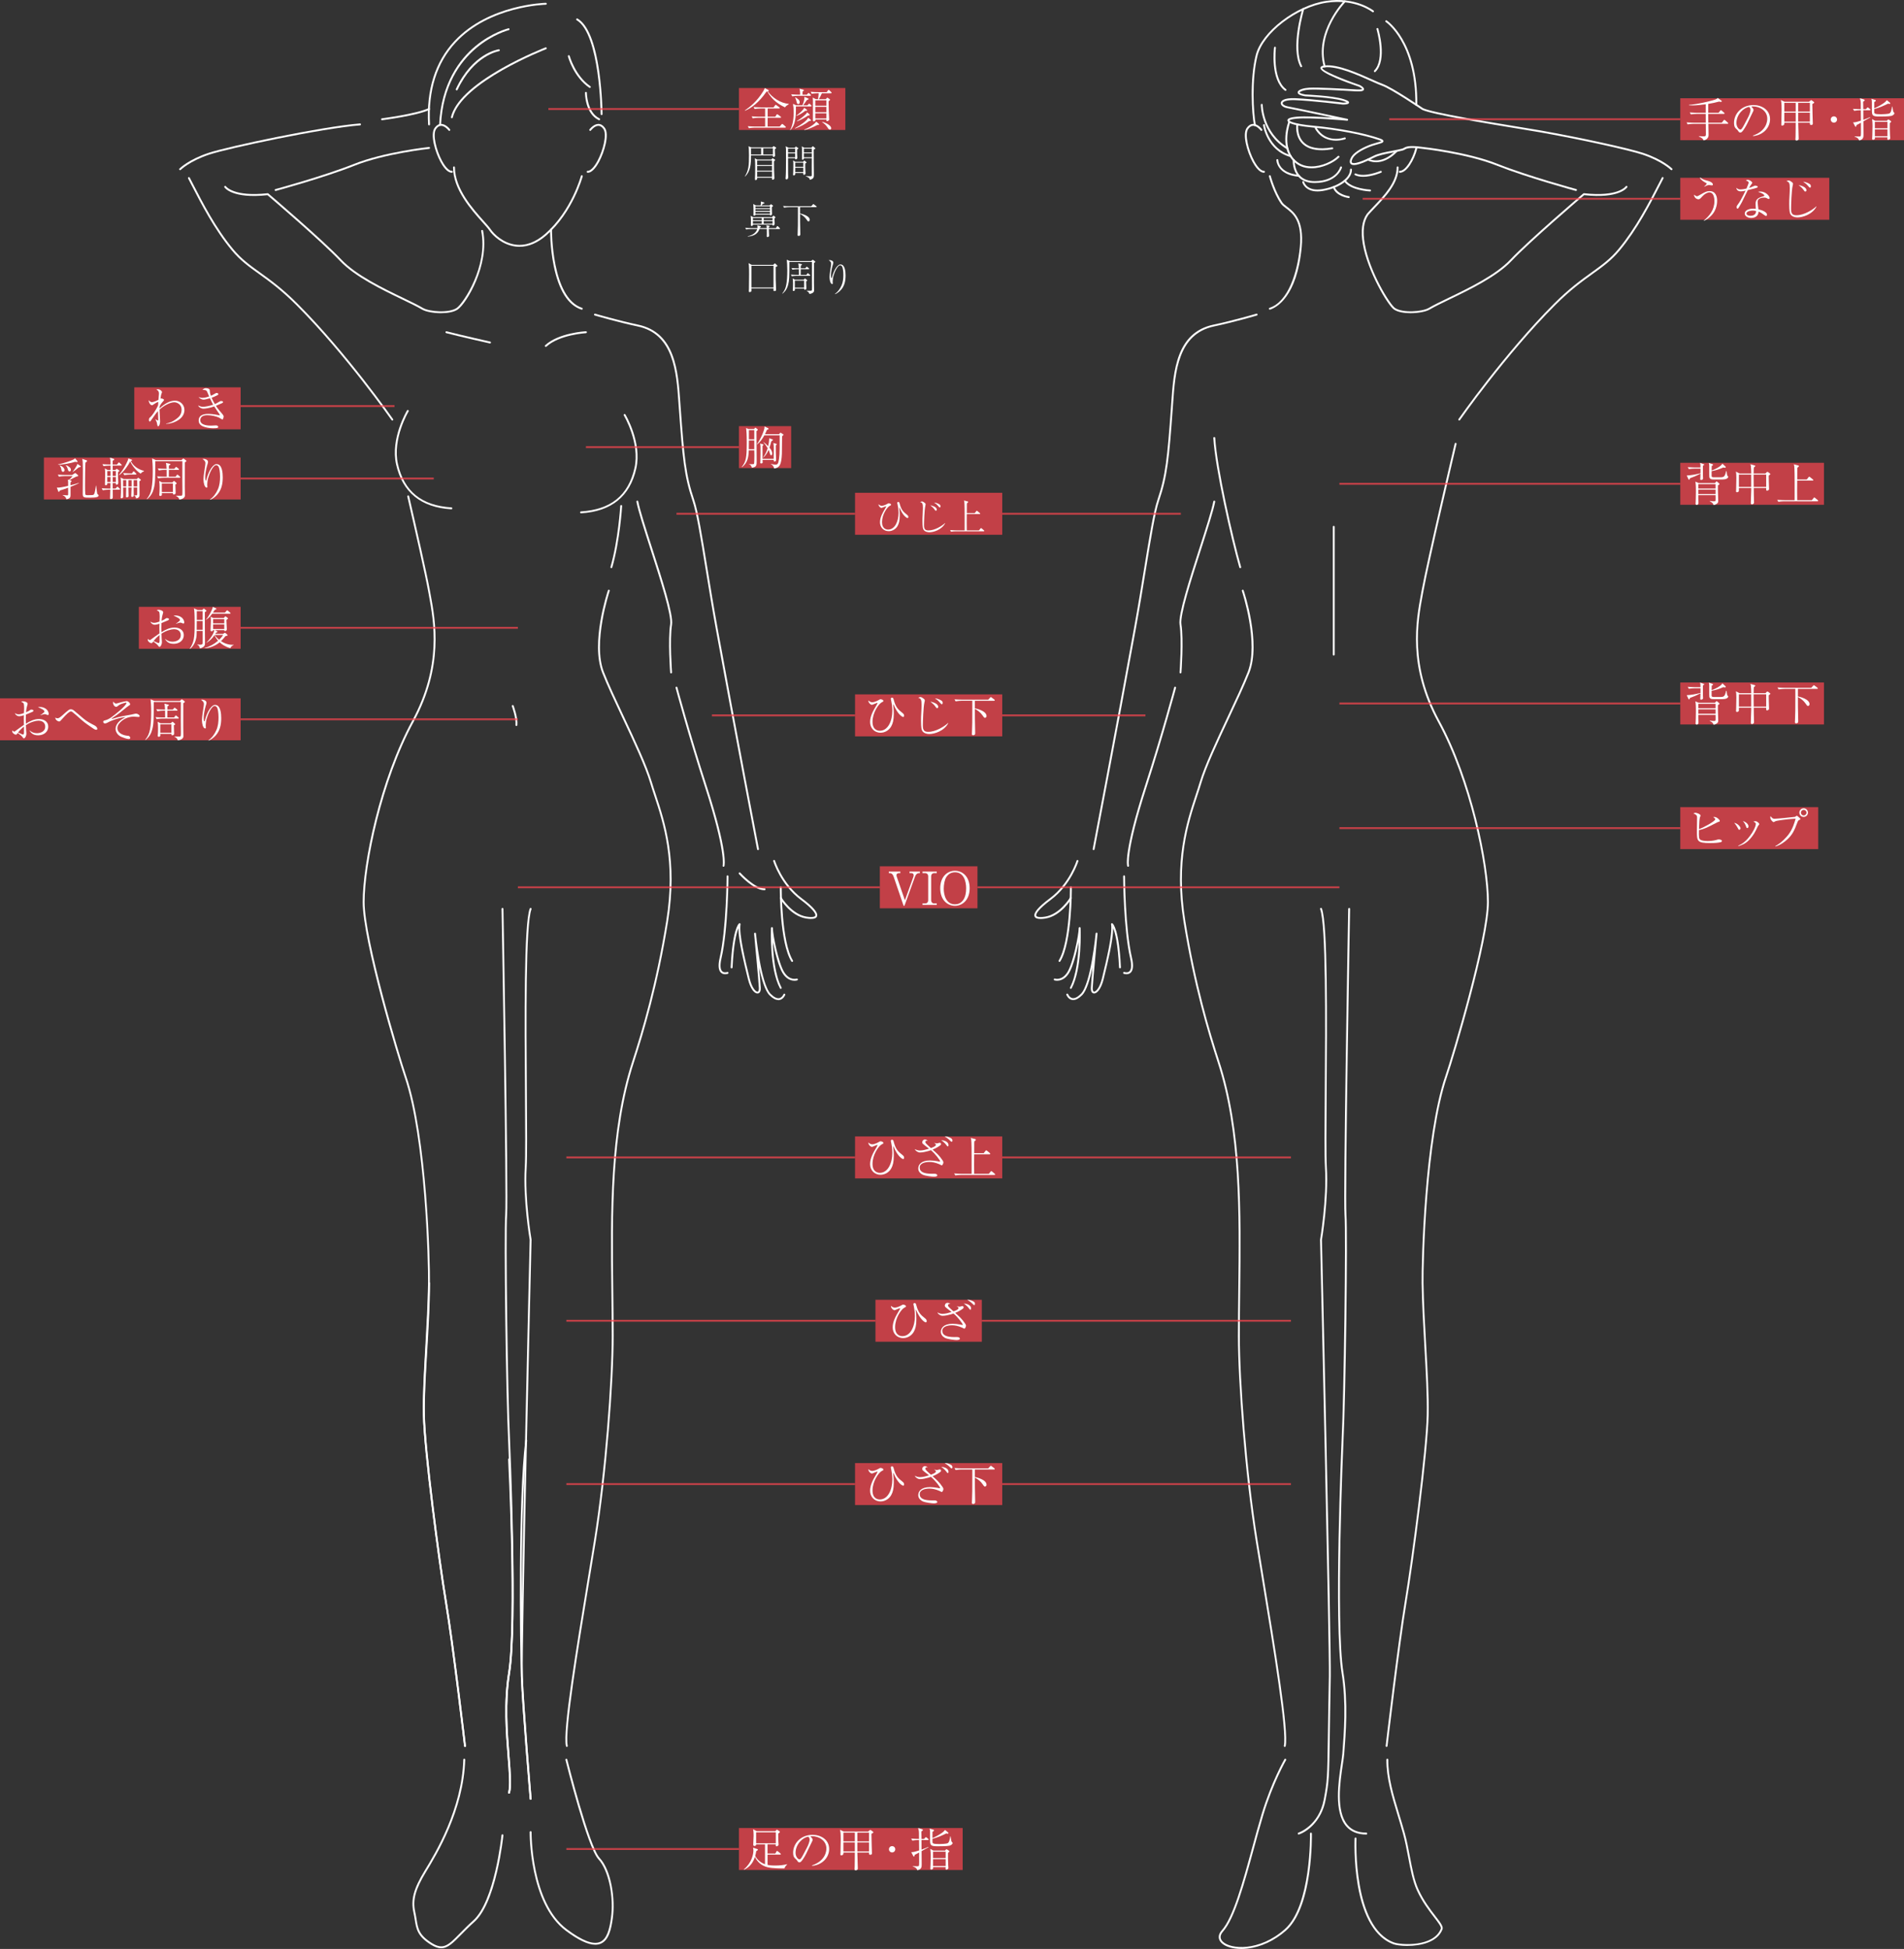 <?xml version="1.0" encoding="UTF-8"?>
<svg id="_レイヤー_2" data-name="レイヤー 2" xmlns="http://www.w3.org/2000/svg" width="1001.22" height="1024.82" viewBox="0 0 1001.22 1024.82">
  <rect x="0" y="0" width="1001.22" height="1024.82" fill="#333333" stroke="none"/>
  <defs>
    <style>
      .cls-1 {
        opacity: .7;
      }

      .cls-2 {
        fill: #fff;
      }

      .cls-2, .cls-3 {
        stroke-width: 0px;
      }

      .cls-3 {
        fill: #ff4650;
      }
    </style>
  </defs>
  <g id="_レイヤー_1-2" data-name="レイヤー 1">
    <g>
      <g class="cls-1">
        <rect class="cls-3" x="388.58" y="46.28" width="55.94" height="22.07"/>
      </g>
      <g class="cls-1">
        <rect class="cls-3" x="883.58" y="243.36" width="75.55" height="22.07"/>
      </g>
      <g>
        <path class="cls-2" d="m414.72,54.87c-.29.12-.6.34-1.13.72-.34.24-.48.43-.77.86-2.52-1.18-6.62-3.41-9.31-8.35-.12.05-.14.05-.48.12-3.89,5.66-8.21,8.83-11.31,10.01l-.07-.14c2.42-1.68,6.36-4.61,9.74-10.18.55-.91.62-1.2.74-1.61l1.9,1.01c.1.05.22.12.22.29,0,.29-.38.41-.5.46,2.35,3.26,6.62,6.19,11.02,6.55l-.05.26Zm-1.85,12.24h-15.99c-.84,0-2.18.1-3.07.29l-.58-1.03c1.8.14,3.55.17,3.98.17h5.14v-4.61h-3.43c-.84,0-2.18.1-3.1.29l-.55-1.03c1.8.14,3.53.17,3.98.17h3.1v-4.32h-2.45c-.84,0-2.16.1-3.07.29l-.58-1.06c1.8.14,3.55.19,3.98.19h6.55l.77-1.03c.05-.1.24-.31.36-.31.1,0,.19.07.46.26l1.42,1.03c.1.07.24.19.24.36,0,.24-.22.26-.36.26h-6v4.32h4.03l.62-.98c.1-.14.22-.29.36-.29s.22.05.46.24l1.34.98c.1.07.24.22.24.36,0,.24-.19.26-.36.26h-6.7v4.61h6.34l.96-1.06c.24-.26.26-.29.36-.29.12,0,.38.17.46.24l1.22,1.06c.14.14.24.22.24.38,0,.22-.22.24-.38.24Z"/>
        <path class="cls-2" d="m426.38,55.95h-7.85c.05,5.9-.26,9.65-2.95,12.55l-.12-.1c.98-1.61,1.9-4.87,1.9-9.12,0-1.94-.14-3.41-.38-4.66l1.66.74h3.29c.46-.96,1.18-2.95,1.08-4.46l1.99.89c.19.07.22.14.22.22,0,.22-.1.26-.98.67-.53.84-1.66,2.38-1.9,2.69h2.21l.6-.6c.24-.24.26-.26.36-.26.14,0,.26.12.43.26l.58.55c.17.12.24.22.24.36,0,.22-.19.26-.36.26Zm-.31-5.57h-6.38c-.84,0-2.16.1-3.07.26l-.58-1.03c1.8.14,3.55.19,3.98.19h.74c0-.22,0-2.47-.38-3.17l1.87.5c.26.07.46.12.46.38,0,.22-.1.29-.7.58-.02.14-.02,1.44-.02,1.7h2.3l.53-.62c.14-.19.24-.29.38-.29s.34.17.41.26l.58.58c.14.14.24.24.24.38,0,.22-.22.26-.36.26Zm-.48,13.2c-2.52,1.97-4.87,3.07-7.44,3.98l-.05-.22c1.08-.58,3.96-2.14,5.95-4.13.58-.58.74-.89.94-1.3l1.22.96c.07.05.24.24.24.41,0,.36-.58.31-.86.29Zm-5.86-8.86c-.58,0-.7-.58-.79-1.03-.07-.31-.41-1.61-.82-2.42l.12-.12c1.39.89,2.28,1.46,2.28,2.64,0,.7-.46.94-.79.94Zm4.3,3.53c-.07,0-.48-.02-.58-.02-.84.72-2.5,1.94-4.66,2.74l-.07-.14c1.3-.96,2.59-1.97,3.82-3.48.26-.34.29-.46.34-.7l1.42,1.08c.12.1.14.14.14.22,0,.19-.19.31-.41.31Zm1.46,2.47c-.07,0-.43-.02-.5-.02-1.25.94-4.01,2.45-5.88,3.12l-.07-.19c1.99-1.15,3.55-2.5,4.22-3.14.55-.5,1.01-.94,1.15-1.44l1.2,1.01c.1.1.17.24.17.36,0,.1-.07.31-.29.31Zm4.3,4.99c-2.16,1.13-4.39,2.16-6.79,2.66l-.05-.19c3.94-1.68,5.81-3.46,6.29-4.2l1.3,1.15c.12.1.17.19.17.31,0,.36-.7.29-.91.26Zm7.15-16.66h-4.75c-1.03,2.16-1.15,2.4-1.61,3.12h3.65l.53-.6c.17-.19.22-.22.29-.22s.22.07.26.12l.86.6c.12.1.29.22.29.38,0,.1-.05.22-.26.38-.14.1-.26.22-.5.43.02,3.29.17,7.18.29,9.19,0,.05.02.41.02.43,0,.53-.82.82-1.08.82-.46,0-.41-.43-.38-.84h-5.76c.02.17.07.38-.07.6-.14.22-.53.38-.74.38-.1,0-.53-.02-.5-.43.02-.65.02-9.46.02-10.66-.02-.22-.12-1.27-.14-1.42l1.7.82h1.1c.19-1.1.34-2.86.34-3.12h-.58c-.48,0-1.92.05-3.07.29l-.58-1.06c1.25.12,2.74.19,3.98.19h4.49l.6-.86c.19-.26.29-.31.41-.31.1,0,.19.02.41.24l.91.89c.14.14.24.22.24.36,0,.26-.26.26-.36.26Zm-2.38,3.7h-5.83v2.83h5.83v-2.83Zm0,3.41h-5.83v2.86h5.83v-2.86Zm0,3.43h-5.83v2.71h5.83v-2.71Zm1.92,8.57c-.6,0-.94-.5-1.46-1.32-.77-1.15-1.51-1.82-2.71-2.59l.12-.17c2.11.5,4.66,2.06,4.66,3.31,0,.38-.19.77-.6.77Z"/>
        <path class="cls-2" d="m407.47,78.48c0,.32,0,.72.02,1.42.02.3.1,1.8.1,1.9,0,.42-.48.72-.88.72-.36,0-.34-.48-.32-.8h-11.46c0,4.56-.24,8.28-3.1,11.1l-.14-.1c2.04-3.24,2.16-5.98,2.16-11.08,0-2.7-.08-3.9-.28-4.72l1.52.58h11.08l.4-.46c.1-.1.18-.2.26-.2s.16.06.28.14l.86.54c.1.06.2.14.2.22,0,.18-.2.3-.7.74Zm-7.22-.5h-5.32v3.26h5.32v-3.26Zm6.76,6.9c0,1.28,0,3.76.04,4.64.02.4.16,3.94.16,4.04,0,.36-.02.48-.22.68-.12.12-.4.28-.66.28-.4,0-.4-.3-.38-1.08h-7.8c.02.08.04.22.04.34,0,.64-.54.96-.86.96-.2,0-.36-.24-.36-.56,0-.68.08-1.78.1-2.48.02-1.06.04-2.32.04-3.58,0-1.62,0-3.56-.22-4.86l1.3.62h7.44l.32-.38c.1-.12.24-.28.34-.28s.22.1.3.14l.82.5c.08.06.22.12.22.22s-.18.38-.62.8Zm-1.06-.52h-7.8v2.44h7.8v-2.44Zm0,2.92h-7.8v2.46h7.8v-2.46Zm0,2.94h-7.8v2.74h7.8v-2.74Zm.46-12.24h-5.04v3.26h5.04v-3.26Z"/>
        <path class="cls-2" d="m419.16,78.64v2.24c0,.2.1,1.9.1,2.08,0,.78-.72.82-.8.82-.46,0-.4-.4-.38-.58h-3.68c0,1.14,0,6.76.02,8.02,0,.26.06,1.48.06,1.76,0,.3,0,1.34-.88,1.34-.52,0-.52-.36-.52-.52,0-.02.06-.66.06-.68.14-1.56.18-5.96.18-9.16,0-.7,0-5.3-.02-5.62-.06-.74-.12-1.04-.2-1.42l1.58.76h3.26l.34-.42c.12-.12.16-.2.24-.2.04,0,.18.1.24.14l.9.58c.1.08.16.12.16.22,0,.14-.1.22-.66.64Zm-1.06-.48h-3.7v1.98h3.7v-1.98Zm0,2.46h-3.7v2.1h3.7v-2.1Zm5.36,5.34c-.02.76-.04,2.42.04,3.84,0,.18.1,1.04.1,1.22,0,.86-.74.92-.78.92-.54,0-.46-.72-.44-.98h-4.16c.12,1.26-.7,1.28-.8,1.28-.32,0-.4-.18-.4-.42,0-.18.08-.96.08-1.12.06-.9.08-3.42.08-4.4,0-.82-.02-1.16-.16-1.9l1.3.68h4l.28-.34c.24-.24.26-.28.36-.28.12,0,.24.12.28.14l.7.58c.14.12.18.16.18.24,0,.18-.36.38-.66.54Zm-1.06-.4h-4.2v2.14h4.2v-2.14Zm0,2.62h-4.2v2.3h4.2v-2.3Zm5.5-9.48c0,2.44,0,4.96.02,7.3,0,.84.06,4.56.06,5.3,0,1.74,0,2.18-.8,2.72-.16.08-.78.46-1.32.52-.06-.38-.14-.66-.48-.94-.3-.24-.78-.58-1.6-.84v-.16c.38,0,2.04.1,2.38.1.42,0,.7-.02.7-.54,0-1.14-.02-3.28-.02-4.24,0-.74.02-4.34.02-4.72h-4.14c.02.24.02.38-.08.48-.14.2-.48.3-.6.3-.34,0-.34-.34-.34-.42,0-.04.02-.38.02-.44.02-.34.02-1.58.02-1.98,0-2.92,0-3.32-.14-4.18l1.32.72h3.76l.44-.52c.16-.18.2-.24.3-.24.14,0,.22.08.3.16l.86.72c.08.08.14.14.14.28,0,.16-.1.26-.82.62Zm-1.04-.54h-4.14v1.98h4.14v-1.98Zm0,2.46h-4.14v2.1h4.14v-2.1Z"/>
        <path class="cls-2" d="m409.87,120.44h-5.6c.02.44.14,3.1.14,3.54s-.54.68-.76.68c-.4,0-.46-.24-.46-.42s.04-1.02.04-1.2c0-.4-.02-2.24-.02-2.6h-3.86c-.7,2.06-2.38,3.68-6.1,3.96l-.06-.18c2.92-.54,4.56-2.22,5-3.78h-3.26c-.64,0-1.76.06-2.58.22l-.46-.86c1.1.1,2.2.16,3.32.16h3.08c.02-.12.04-.26.04-.5,0-.44-.08-.78-.14-1.02l1.54.4c.16.04.38.1.38.32,0,.28-.38.44-.54.5-.04.2-.06.22-.08.3h3.72c-.02-.66-.12-1.16-.22-1.54l1.38.26c.16.04.34.1.34.2,0,.18-.3.52-.46.68v.4h3.78l.46-.8c.1-.16.2-.3.32-.3.1,0,.3.14.36.22l.8.82c.1.1.2.22.2.32,0,.18-.18.22-.3.22Zm-2.22-5.9c-.1.08-.22.16-.4.32,0,.42.12,2.32.12,2.7,0,.74-.46,1.06-.8,1.06-.36,0-.36-.18-.34-.54h-10.28c.12.62-.56.74-.7.74-.42,0-.42-.26-.42-.58,0-.04.04-1.76.04-2.1,0-.36,0-1.82-.14-2.68l1.28.7h9.96l.48-.52c.12-.12.2-.24.3-.24s.26.12.32.18l.5.44c.1.1.24.22.24.32,0,.06-.1.16-.16.2Zm-7.08.1h-4.64v1.16h4.64v-1.16Zm0,1.64h-4.64v1.32h4.64v-1.32Zm5.72-7.7c-.1.06-.26.16-.4.24.02.28,0,1.72.02,2.1,0,.26.06,1.36.06,1.58,0,.48-.42.76-.7.76-.4,0-.42-.18-.42-.38h-7.6c0,.32-.34.5-.64.5-.4,0-.4-.22-.4-.32,0-.3.02-1.58.02-1.84,0-1.28-.02-2.66-.12-3.96l1.38.76h2.48c.1-.48.2-1.4.14-2.08l1.48.46c.2.06.38.16.38.3,0,.26-.14.36-.76.46l-.86.86h4.3l.5-.44c.1-.1.22-.2.28-.2.08,0,.24.12.34.2l.58.44c.1.08.16.16.16.28s-.1.22-.22.28Zm-1.44-.08h-7.6v.98h7.6v-.98Zm0,1.46h-7.6v.94h7.6v-.94Zm0,1.42h-7.6v1.02h7.6v-1.02Zm1.4,3.26h-4.66v1.16h4.66v-1.16Zm0,1.64h-4.66v1.32h4.66v-1.32Z"/>
        <path class="cls-2" d="m429.15,108.94h-8.44v3.3c.82.18,5.1,1.14,5.1,3.42,0,.38-.32.76-.66.76-.38,0-.54-.26-1.08-1.06-.82-1.22-2.04-2.18-3.36-2.86,0,4.04,0,4.6.12,9.66,0,.32.02.44.02.92,0,.44-.04.6-.18.72-.2.18-.46.26-.7.26-.56,0-.56-.36-.56-.56,0-.12.04-.7.04-.82.14-3.46.14-4.34.14-9.48v-4.26h-4.74c-.42,0-1.62.06-2.58.24l-.48-.86c1.04.08,2.3.14,3.34.14h11.44l.82-.88c.2-.22.24-.26.32-.26.1,0,.3.16.38.22l1.16.88c.08.08.2.18.2.3,0,.22-.22.22-.3.22Z"/>
        <path class="cls-2" d="m408.55,140.1c-.2.1-.44.2-.66.3l.02,6.48.18,5.08c0,.06,0,.66-.02.72-.1.24-.48.38-.8.38-.08,0-.52,0-.54-.34,0-.18.02-.9.02-1.06h-11.62c-.02.22.04,1.2,0,1.4-.12.44-.72.54-.94.54-.4,0-.42-.26-.42-.52,0-.18.04-1.02.06-1.2.04-2.52.08-5.06.08-7.58,0-1.64,0-4.04-.12-4.92-.06-.4-.12-.72-.18-1.02l1.72.94h11.22l.54-.52c.22-.22.28-.28.4-.28.06,0,.12.02.38.28l.74.7c.08.08.2.2.2.34s-.14.22-.26.28Zm-1.8-.32h-11.62v11.4h11.62v-11.4Z"/>
        <path class="cls-2" d="m428.05,138.26c0,1,0,8.24-.02,10.62,0,.6.06,3.26.06,3.82,0,.32,0,.7-.52,1.14-.22.18-.78.6-1.92.74-.14-.54-.52-1.18-1.44-1.58v-.12c.34,0,2.3.04,2.44-.02.34-.12.34-.5.34-2.04,0-1.24-.04-3.52-.04-4.86,0-2.74.02-5.46.02-8.2h-11.88c0,8.06-.02,9.56-.66,12.04-.46,1.78-1.24,3.22-2.96,4.62l-.1-.12c1.2-1.48,1.72-2.72,2.06-4.46.42-2.16.56-4.64.56-7.72,0-2.56-.14-4.5-.28-5.56l1.66.72h11.18l.48-.44c.28-.24.32-.24.38-.24.08,0,.14.04.24.12l.86.64c.12.08.2.16.2.32,0,.26-.48.5-.66.58Zm-2.26,6.76h-6.84c-.64,0-1.76.08-2.58.24l-.48-.86c1.12.08,2.22.14,3.34.14h.86c.02-1.46,0-2.08-.02-2.98h-.8c-.64,0-1.76.08-2.58.24l-.48-.86c1.12.08,2.22.14,3.34.14h.52c-.08-1.82-.18-2.14-.3-2.58l1.68.4c.08.02.28.06.28.24s-.06.22-.64.54c0,.18,0,.94-.02,1.4h2.42l.44-.56c.12-.14.2-.26.32-.26.1,0,.22.1.36.22l.7.56c.1.08.2.16.2.32,0,.18-.16.2-.3.2h-4.14c-.02.98-.02,1.38-.02,2.98h3l.42-.6c.14-.2.22-.28.32-.28s.16.04.38.22l.72.62c.1.1.2.18.2.32,0,.18-.18.2-.3.2Zm-1.88,2.96c.02.28.12,3.36.12,3.68,0,.28-.04.38-.3.56-.22.14-.44.14-.48.14-.36,0-.36-.14-.4-.64h-4.88c.02.18.04.44.04.64,0,.64-.62.64-.68.64-.26,0-.46-.12-.46-.42,0-.44.08-1.12.1-1.56.02-.42.04-1.04.04-1.8,0-1.18-.06-1.96-.18-2.8l1.28.66h4.5l.44-.48c.08-.1.2-.16.28-.16.1,0,.16.04.26.14l.74.64c.08.08.14.16.14.26,0,.16-.12.26-.56.5Zm-1.08-.42h-4.86v3.68h4.86v-3.68Z"/>
        <path class="cls-2" d="m439.06,154.55c1.44-1,2.68-2.62,3.48-4.48.76-1.74.94-3.64.94-5.54,0-2.06-.32-3.82-.66-4.36-.22-.34-.6-.64-.98-.64-.18,0-.58.06-.9.36-1.86,1.78-2.78,5.66-2.84,5.9-.14.68-.24,2.02-.24,2.3,0,.14.06.82.06.96,0,.22-.12.32-.3.32-.26,0-.54-.26-.64-.4-.76-1.06-.76-3.06-.76-3.4,0-1.22.54-4.6.76-6,.06-.42.08-.74.08-.9,0-.94-.58-1.34-1.26-1.84.14-.02.28-.06.5-.06.64,0,1.9.36,1.9,1.34,0,.28-.06.5-.2.94-.12.32-1.02,3.3-1.02,5.64,0,.24.02,1.36.18,1.52.02.04.08.04.1.04.1,0,.14-.06.18-.2.28-1.22,1.42-5.3,3.68-6.76.32-.22.74-.22.88-.22,2.4,0,2.64,3.9,2.64,5.74,0,2.66-.4,5.98-3.24,8.44-.58.5-1.6,1.24-2.34,1.44v-.14Z"/>
      </g>
      <g class="cls-1">
        <rect class="cls-3" x="883.58" y="93.49" width="78.35" height="22.07"/>
      </g>
      <g class="cls-1">
        <rect class="cls-3" x="449.62" y="597.58" width="77.42" height="22.07"/>
      </g>
      <g>
        <path class="cls-2" d="m458.64,601.73c.82,0,2.18-.46,3.43-1.18.62-.36.7-.41.96-.41.34,0,1.49.24,1.49.89,0,.31-.07.34-.77.67-1.7.82-4.94,5.52-4.94,10.27,0,4.46,2.98,4.75,3.82,4.75,4.37,0,6.6-5.26,6.6-10.56,0-2.28-.43-4.58-.55-5.06-.02-.12-.26-1.06-.26-1.22,0-.34.31-.58.67-.58.58,0,.7.43.94,1.37,1.03,3.84,2.47,5.02,4.42,6.58.55.46.98.82.98,1.51,0,.5-.26.7-.48.7-.43,0-2.78-1.13-5.06-6.48-.07-.17-.14-.22-.17-.22-.05,0-.05.07-.05.12,0,.12.17,1.56.19,1.87.07.79.14,1.75.14,3.07,0,3.36-.55,5.18-1.37,6.62-1.01,1.8-3.1,3.29-5.57,3.29-3.41,0-5.52-2.57-5.52-5.59,0-3.19,1.7-6.05,2.98-8.21.17-.26.96-1.63.96-1.73,0-.14-.1-.14-.14-.14-.48,0-2.54,1.01-2.78,1.01-.86,0-2.04-1.3-1.92-2.3.34.29,1.03.96,2.02.96Z"/>
        <path class="cls-2" d="m491.35,600.99c.72.24,1.25.24,1.3.24.29,0,.36-.02,1.08-.24.14-.05.24-.1.38-.1.46,0,.74.36.74.7,0,.22-.07.43-.48.72-1.03.79-2.42,1.56-3.98,2.18,1.92,1.68,3.62,3.14,5.33,5.76.12.22.36.6.36.98,0,.48-.43,1.54-.86,1.54-.22,0-.98-.46-1.13-.53-2.28-.98-3.96-1.25-5.35-1.25-2.4,0-5.11.72-5.11,2.93,0,2.38,2.3,3.29,6.43,3.29.26,0,1.39-.05,1.63,0,.34.02,1.18.22,1.18.84,0,.67-1.29.7-1.87.7-.46,0-4.49-.31-6.1-1.2-1.3-.74-2.04-1.87-2.04-3.12,0-1.85,1.39-4.22,6.19-4.22,1.37,0,2.64.17,3.74.36.22.05,1.2.26,1.34.26.1,0,.22-.02.22-.22,0-.41-2.33-3.7-4.82-5.79-.96.34-1.85.62-3.55.96-.62.12-1.49.24-2.11.24-.31,0-.96,0-1.78-.58-.84-.6-.91-.89-.98-1.22.77.6,2.04.77,2.69.77,1.46,0,3.31-.53,4.73-.96-2.71-2.11-3-2.33-3.24-2.59-.34-.31-.34-.6-.34-.74,0-.55.38-1.49,1.46-1.49.46,0,1.13.31,1.46.55-.72.05-.79.07-.91.12-.14.07-.34.26-.34.62,0,.58.24.77,2.88,3.19.91-.31,2.64-.96,2.64-1.66,0-.58-.58-.82-.84-.94l.05-.12Zm7.42,1.15c0,.31-.05.67-.38.67-.22,0-.24-.05-.6-.53-.96-1.37-2.3-2.33-2.88-2.74,2.71.26,3.86,1.34,3.86,2.59Zm.79-3.89c.6.26,1.27.62,1.27,1.51,0,.6-.38.62-.43.62-.22,0-.41-.19-.65-.46-1.1-1.18-2.45-2.02-3-2.35.79-.02,1.68.14,2.81.67Z"/>
        <path class="cls-2" d="m522.96,617.81h-17.55c-.84,0-2.16.1-3.07.26l-.58-1.03c1.8.14,3.55.19,3.98.19h5.18v-9.14c0-1.54,0-7.85-.22-8.95-.07-.38-.17-.58-.26-.77l2.35.6c.17.05.36.12.36.34,0,.26-.22.41-.79.84-.02.29-.05.55-.05.94-.02.84-.02,4.54-.02,5.28h4.99l.94-1.2c.19-.24.26-.29.36-.29.12,0,.36.17.46.24l1.46,1.2c.1.1.24.19.24.36,0,.22-.22.26-.36.26h-8.11c-.05,5.09-.05,6.19,0,10.3h7.71l.91-1.15c.24-.29.31-.29.38-.29.12,0,.36.17.43.24l1.37,1.15c.12.1.24.19.24.36,0,.22-.22.26-.36.26Z"/>
      </g>
      <g class="cls-1">
        <rect class="cls-3" x="460.36" y="683.46" width="55.94" height="22.07"/>
      </g>
      <g>
        <path class="cls-2" d="m470.52,687.61c.82,0,2.18-.46,3.43-1.18.62-.36.7-.41.96-.41.34,0,1.49.24,1.49.89,0,.31-.07.34-.77.67-1.7.82-4.94,5.52-4.94,10.27,0,4.46,2.98,4.75,3.82,4.75,4.37,0,6.6-5.26,6.6-10.56,0-2.28-.43-4.58-.55-5.06-.02-.12-.26-1.06-.26-1.22,0-.34.31-.58.67-.58.58,0,.7.43.94,1.37,1.03,3.84,2.47,5.02,4.42,6.58.55.46.98.82.98,1.51,0,.5-.26.7-.48.7-.43,0-2.78-1.13-5.06-6.48-.07-.17-.14-.22-.17-.22-.05,0-.05.07-.05.12,0,.12.17,1.56.19,1.87.07.79.14,1.75.14,3.07,0,3.36-.55,5.18-1.37,6.62-1.01,1.8-3.1,3.29-5.57,3.29-3.41,0-5.52-2.57-5.52-5.59,0-3.19,1.7-6.05,2.98-8.21.17-.26.96-1.63.96-1.73,0-.14-.1-.14-.14-.14-.48,0-2.54,1.01-2.78,1.01-.86,0-2.04-1.3-1.92-2.3.34.29,1.03.96,2.02.96Z"/>
        <path class="cls-2" d="m503.23,686.87c.72.24,1.25.24,1.3.24.29,0,.36-.02,1.08-.24.14-.05.24-.1.38-.1.46,0,.74.36.74.7,0,.22-.07.43-.48.72-1.03.79-2.42,1.56-3.98,2.18,1.92,1.68,3.62,3.14,5.33,5.76.12.22.36.6.36.98,0,.48-.43,1.54-.86,1.54-.22,0-.98-.46-1.13-.53-2.28-.98-3.96-1.25-5.35-1.25-2.4,0-5.11.72-5.11,2.93,0,2.38,2.3,3.29,6.43,3.29.26,0,1.39-.05,1.63,0,.34.02,1.18.22,1.18.84,0,.67-1.3.7-1.87.7-.46,0-4.49-.31-6.1-1.2-1.3-.74-2.04-1.87-2.04-3.12,0-1.85,1.39-4.22,6.19-4.22,1.37,0,2.64.17,3.74.36.22.05,1.2.26,1.34.26.1,0,.22-.02.22-.22,0-.41-2.33-3.7-4.82-5.79-.96.34-1.85.62-3.55.96-.62.12-1.49.24-2.11.24-.31,0-.96,0-1.78-.58-.84-.6-.91-.89-.98-1.22.77.6,2.04.77,2.69.77,1.46,0,3.31-.53,4.73-.96-2.71-2.11-3-2.33-3.24-2.59-.34-.31-.34-.6-.34-.74,0-.55.38-1.49,1.46-1.49.46,0,1.13.31,1.46.55-.72.05-.79.07-.91.12-.14.07-.34.26-.34.62,0,.58.24.77,2.88,3.19.91-.31,2.64-.96,2.64-1.66,0-.58-.58-.82-.84-.94l.05-.12Zm7.42,1.15c0,.31-.05.67-.38.67-.22,0-.24-.05-.6-.53-.96-1.37-2.3-2.33-2.88-2.74,2.71.26,3.86,1.34,3.86,2.59Zm.79-3.89c.6.26,1.27.62,1.27,1.51,0,.6-.38.62-.43.62-.22,0-.41-.19-.65-.46-1.1-1.18-2.45-2.02-3-2.35.79-.02,1.68.14,2.81.67Z"/>
      </g>
      <g class="cls-1">
        <rect class="cls-3" x="70.61" y="203.68" width="55.94" height="22.07"/>
      </g>
      <g>
        <path class="cls-2" d="m87.34,222.71c1.2-.14,3.36-.74,5.98-2.88.94-.77,2.18-1.99,2.18-4.49,0-2.66-2.38-3.82-3.84-3.82-2.16,0-5.47,1.68-7.78,3.86.02.98.31,5.33.31,6.22,0,.98-.36,2.54-1.01,2.54-.29,0-.38-.14-.5-.86-.19-1.08-.24-1.44-.96-2.74l.1-.07c.19.12,1.03.67,1.18.67.19,0,.22-.26.22-.41v-.05c0-1.22-.12-3.29-.14-4.49-.89.94-1.06,1.18-3.67,4.87-.36.53-.41.6-.62.6-.41,0-.48-.55-.48-.86,0-.82.24-1.03.74-1.44.82-.65,2.93-3.6,4.08-6.24,0-.29.1-1.51.12-1.75-.46,0-1.78.74-2.3,1.15-.55.43-.72.53-1.06.53-.91,0-1.66-1.56-1.66-2.28,0-.17.02-.24.07-.38.29.7,1.08,1.08,1.56,1.08.62,0,2.16-.53,3.48-1.25.02-.5.24-2.69.24-3.12,0-1.15-.19-1.58-1.34-2.26.17-.07.36-.14.72-.14,1.3,0,2.23.98,2.23,1.51,0,.14-.02.22-.31.89-.19.48-.24.91-.48,2.54.19-.1.26-.14.43-.14.24,0,1.42.34,1.42.77,0,.29-.62.98-.98,1.34-.48.53-.94,1.2-1.34,2.16-.02.48-.02.65-.02.96,2.71-2.5,5.4-4.06,8.14-4.06s4.94,2.14,4.94,4.9c0,3.29-2.57,5.09-4.37,5.98-2.62,1.3-4.54,1.3-5.26,1.3v-.14Z"/>
        <path class="cls-2" d="m116.93,220.55c-.29,0-1.42-.79-1.66-.91-1.42-.7-4.1-1.32-6.22-1.32s-3.72.72-3.72,2.66c0,2.81,4.63,2.83,5.64,2.83.38,0,2.16-.12,2.52-.12.53,0,1.25.19,1.25.77,0,.36,0,.72-2.42.72-.89,0-2.86-.07-4.63-.62-1.3-.38-3.22-1.22-3.22-3.41,0-3.5,4.03-3.5,5.04-3.5,1.3,0,3.19.19,5.04.58.14.02.77.17.86.17.07,0,.19-.02.19-.17,0-.12-.1-.31-.19-.43-.67-.96-1.78-2.57-2.76-4.1-2.54.94-4.87,1.2-5.66,1.2-1.13,0-2.47-.74-2.81-1.7,1.13.5,1.51.7,2.59.7s3.31-.38,5.33-1.1c-.41-.72-.91-1.66-1.7-3.38-1.15.36-2.76.74-3.38.74-.84,0-2.04-.65-2.62-1.39.5.17,1.18.43,2.09.43,1.3,0,2.78-.5,3.48-.72-.19-.43-.96-2.4-1.18-2.76-.31-.55-1.08-.72-2.3-.67.65-.65.91-.91,1.85-.91.74,0,1.85.31,1.92.89.05.34.14,1.39.19,1.61.07.38.31,1.1.46,1.49.24-.12.74-.31,1.49-.77.77-.46,1.2-.72,1.58-.72.36,0,.84.24.84.6,0,.34-.19.43-.72.7-1.46.7-1.82.86-2.81,1.2.41,1.03.77,1.8,1.68,3.34.79-.34,1.18-.55,2.23-1.18.65-.41.72-.43,1.13-.43.6,0,.98.29.98.53,0,.31-.38.53-.72.67-.34.17-1.85.84-3.05,1.32,1.08,1.68,1.99,2.71,2.98,3.84.31.34,1.08,1.25,1.08,1.66s-.19,1.7-.67,1.7Z"/>
      </g>
      <g class="cls-1">
        <rect class="cls-3" x="462.67" y="455.54" width="51.33" height="22.07"/>
      </g>
      <g>
        <path class="cls-2" d="m483.38,459.11c-1.34,0-1.9.96-2.35,2.23l-5.42,14.95h-.46l-5.3-15.5c-.34-.98-.96-1.68-2.04-1.68h-.43v-.79h6.07v.79h-.65c-.82,0-1.39.38-1.39,1.03,0,.36.12.77.14.82l4.3,12.46,4.46-12.36c.12-.34.14-.72.14-.86,0-.62-.41-1.08-1.15-1.08h-1.03v-.79h5.45v.79h-.34Z"/>
        <path class="cls-2" d="m485.11,475.84v-.77h1.3c.86,0,1.68-.48,1.68-1.75v-12.46c0-1.1-.62-1.75-1.68-1.75h-1.3v-.79h7.49v.79h-1.27c-1.01,0-1.68.6-1.68,1.75v12.46c0,1.18.72,1.75,1.68,1.75h1.27v.77h-7.49Z"/>
        <path class="cls-2" d="m502.17,476.3c-3.94,0-7.75-3.05-7.75-9.22s3.82-9.19,7.75-9.19,7.73,2.98,7.73,9.19-3.86,9.22-7.73,9.22Zm0-17.64c-.62,0-1.34.1-2.06.38-1.13.46-1.92,1.3-2.47,2.14-.94,1.42-1.37,4.06-1.37,6.14,0,3.14,1.13,8.21,5.9,8.21,1.39,0,3.17-.48,4.46-2.45,1.06-1.63,1.42-3.77,1.42-6,0-3.43-1.1-8.42-5.88-8.42Z"/>
      </g>
      <g class="cls-1">
        <rect class="cls-3" x="388.58" y="961.24" width="117.64" height="22.07"/>
      </g>
      <g>
        <path class="cls-2" d="m413.82,980.51c-.55.53-.72.67-1.13,1.46-.07.19-.12.31-.17.5-.91.05-6.38.02-8.93-.62-3.38-.84-5.54-3.1-6.62-5.45-.86,2.81-2.5,5.28-5.74,6.79l-.07-.22c4.15-3.46,5.02-7.92,5.02-9.91,0-.53-.1-1.1-.17-1.49l2.18.72c.19.07.36.1.36.34,0,.19-.07.26-.89.77-.14.98-.29,1.63-.53,2.47.77,1.63,2.57,3.53,5.16,4.42v-10.46h-4.68c.02.26,0,.34-.1.48-.17.26-.48.38-.74.38-.67,0-.67-.5-.67-.74,0-1.32.19-3.46.19-4.78,0-.84-.05-2.62-.29-3.29l1.97,1.03h9.75l.5-.58s.19-.22.36-.22c.05,0,.12.02.29.14l1.03.72c.14.1.22.22.22.31,0,.26-.79.84-.89.89,0,1.73.02,3.26.1,4.51.02.19.1,1.06.1,1.25,0,.65-.79.94-1.08.94-.46,0-.43-.36-.41-1.06h-4.34v4.85h4.1l.58-1.03c.12-.22.17-.34.36-.34.14,0,.26.1.46.26l1.3,1.06c.19.24.22.29.22.36,0,.26-.24.26-.36.26h-6.65v5.38c.55.12,1.58.36,3.86.36,2.5,0,4.58-.22,6.46-.72-.02.05-.07.22-.1.24Zm-5.86-17.02h-10.35v5.76h10.35v-5.76Z"/>
        <path class="cls-2" d="m427.04,980.87c7.18-2.47,7.51-7.63,7.51-8.88,0-4.2-3.98-6.46-7.51-6.46-.5,0-.65.05-.89.12,1.18.98,1.18,1.7,1.18,1.82,0,.29-.07.38-.58,1.44-2.93,6.14-3.19,6.74-4.56,8.79-.12.17-.89,1.3-1.37,1.49-.14.07-.31.1-.46.1-.55,0-.72-.26-1.39-1.22-.17-.24-.31-.36-.65-.65-.94-.77-1.25-1.61-1.25-3.24,0-4.83,4.06-9.36,10.2-9.36,4.39,0,8.74,2.5,8.74,7.46,0,4.39-3.53,8.33-8.93,8.86l-.05-.26Zm-2.71-9.34c.72-1.34,1.42-3.22,1.42-4.18,0-.82-.48-1.32-.67-1.54-2.69.22-6.74,3.77-6.74,8.47,0,1.82,1.15,3.43,2.09,3.43.14,0,.31-.02.46-.17.53-.53.96-1.32,1.39-2.11l2.06-3.91Z"/>
        <path class="cls-2" d="m458.25,964.26c0,.79.12,5.38.14,6.55.02.58.12,3.34.12,3.7,0,.17,0,.79-.84.79-.77,0-.74-.55-.7-1.18h-6.14c0,.29.07,2.71.1,3.19.02.82.14,4.37.14,5.09,0,.34,0,.65-.38.86-.26.17-.58.22-.74.22-.58,0-.58-.38-.58-.58,0-.41.05-1.03.07-1.44.05-1.58.05-2.26.05-4.1,0-.5.02-2.76.02-3.24h-6c.02.31.05.48-.02.77-.12.5-.74.72-1.18.72-.31,0-.38-.19-.38-.48,0-.14.05-1.03.05-1.22.05-1.01.12-4.9.12-6.58,0-3.6-.14-4.1-.41-5.16l1.97.91h12.87l.65-.55c.31-.26.36-.29.48-.29.14,0,.26.07.38.17l.89.67c.31.24.34.26.34.41,0,.26-.55.53-1.01.77Zm-8.74-.6h-6v4.61h6v-4.61Zm0,5.18h-6v4.7h6v-4.7Zm7.46-5.18h-6.14v4.61h6.14v-4.61Zm0,5.18h-6.14v4.7h6.14v-4.7Z"/>
        <path class="cls-2" d="m470.77,972.42c0,.94-.77,1.66-1.66,1.66s-1.66-.74-1.66-1.66.72-1.66,1.66-1.66,1.66.74,1.66,1.66Z"/>
        <path class="cls-2" d="m487.98,967.55h-3.41c0,1.08.02,4.18.02,5.04,1.92-.7,2.71-1.06,3.53-1.42l.1.22c-.34.17-.5.24-1.37.74q-1.51.84-2.23,1.25c0,.62.05,6.89.05,6.94,0,1.37-.02,2.59-2.28,3.14-.17-.5-.48-1.46-2.4-1.99l.02-.19c.74.02,1.34.07,1.87.07.89,0,1.1,0,1.22-.1.24-.22.24-1.61.24-2.16,0-.05-.02-2.4-.02-2.74v-2.23c-1.32.74-1.9,1.01-2.3,1.2-.14.6-.22.94-.46.94-.12,0-.22-.1-.34-.34l-1.03-1.99c1.13.05,2.88-.5,4.13-.91,0-.55-.02-4.54-.05-5.47h-.46c-.74,0-2.11.1-3.07.29l-.58-1.03c2.11.17,3.77.17,4.1.17-.02-.5-.02-2.76-.02-3.22,0-.77-.05-1.1-.43-2.52l2.11.65c.12.05.38.14.38.41,0,.14-.05.22-.22.34-.1.07-.14.1-.6.43.05,1.39.07,3.43.07,3.91h1.39l.58-.67c.14-.17.22-.26.36-.26.12,0,.31.14.43.24l.77.62c.17.12.24.26.24.38,0,.26-.26.26-.36.26Zm11.26,2.98c-1.15.29-4.75.31-6.1.31-3.98,0-4.06-.5-4.06-3.86v-3.5c0-1.18-.14-1.51-.26-1.94l1.94.58c.41.12.41.22.41.31,0,.07-.05.46-.82.77.02.22,0,2.57-.02,3.31.89-.34,2.66-1.18,4.58-2.45,1.2-.79,1.51-1.18,2.04-1.8l1.61,1.3c.1.07.19.19.19.31s-.1.36-.34.36c-.14,0-.22-.02-.86-.14-2.52,1.22-4.3,2.04-7.22,2.83-.02,1.42,0,1.56.02,1.78.07.53.14.96,3.58.96.6,0,3.65-.1,4.34-.43.84-.41,1.08-1.66,1.44-3.67h.12c.07.38.34,2.11.43,2.45.07.24.19.46.41.72.22.24.29.31.29.41,0,.29-.5,1.1-1.73,1.42Zm-.12,3.24c-.1.1-.53.46-.6.53-.07,1.46.02,4.75.1,6.41,0,.24.1,1.37.1,1.51,0,.62-.77.89-1.06.89-.12,0-.43,0-.43-.58,0-.07.05-.62.05-.74h-6.62c.05.53.05.58-.02.77-.07.19-.34.5-.89.5-.48,0-.53-.24-.53-.48,0-.19.1-1.68.1-1.99.05-1.92.1-3.38.1-4.8,0-1.03-.05-2.4-.22-3.6l1.63.91h6.17l.34-.46c.12-.14.19-.24.36-.24.14,0,.31.1.43.17l.79.55c.26.17.31.26.31.41,0,.1-.02.17-.1.24Zm-1.85-.1h-6.62v3.38h6.62v-3.38Zm0,3.96h-6.62v3.58h6.62v-3.58Z"/>
      </g>
      <g class="cls-1">
        <rect class="cls-3" x="883.58" y="51.66" width="117.64" height="22.07"/>
      </g>
      <g>
        <path class="cls-2" d="m908.44,65.1h-10.08c0,.91.1,5.04.1,5.69s0,1.27-.7,2.04c-.65.74-1.39.89-1.94,1.01-.29-.72-.48-1.22-2.52-2.09l.05-.14c.41,0,2.09.1,2.45.1.96,0,1.25-.14,1.25-1.1,0-1.58-.02-3.86-.05-5.5h-6.46c-.84,0-2.18.1-3.1.29l-.55-1.06c1.8.14,3.53.19,3.98.19h6.12v-1.18c0-1.73,0-1.9-.02-3.46h-4.75c-.84,0-2.18.1-3.07.26l-.58-1.03c1.8.14,3.55.19,3.98.19h4.42v-4.49c-1.68.24-4.7.6-7.01.6-.43,0-1.06,0-1.8-.07v-.22c1.13-.05,5.14-.41,12.22-2.3,2.18-.58,2.42-.79,2.88-1.32l1.97,1.42c.14.12.14.24.14.29,0,.26-.19.38-.41.38-.05,0-.91-.17-.98-.19-1.87.53-3.77.91-5.69,1.22v4.68h5.42l.86-1.1s.24-.29.38-.29.29.12.38.22l1.3,1.13c.14.12.24.22.24.36,0,.22-.19.26-.36.26h-8.23c.02,2.71.02,3.02.05,4.63h7.08l.94-1.2c.1-.12.24-.31.38-.31s.36.19.43.24l1.39,1.22c.14.12.24.22.24.36,0,.22-.19.26-.36.26Z"/>
        <path class="cls-2" d="m921.81,71.29c7.18-2.47,7.51-7.63,7.51-8.88,0-4.2-3.98-6.46-7.51-6.46-.5,0-.65.05-.89.12,1.18.98,1.18,1.7,1.18,1.82,0,.29-.07.38-.58,1.44-2.93,6.14-3.19,6.74-4.56,8.79-.12.17-.89,1.3-1.37,1.49-.14.07-.31.1-.46.1-.55,0-.72-.26-1.39-1.22-.17-.24-.31-.36-.65-.65-.94-.77-1.25-1.61-1.25-3.24,0-4.83,4.06-9.36,10.2-9.36,4.39,0,8.74,2.5,8.74,7.46,0,4.39-3.53,8.33-8.93,8.86l-.05-.26Zm-2.71-9.34c.72-1.34,1.42-3.22,1.42-4.18,0-.82-.48-1.32-.67-1.54-2.69.22-6.75,3.77-6.75,8.47,0,1.82,1.15,3.43,2.09,3.43.14,0,.31-.02.46-.17.53-.53.96-1.32,1.39-2.11l2.06-3.91Z"/>
        <path class="cls-2" d="m953.01,54.68c0,.79.12,5.38.14,6.55.02.58.12,3.34.12,3.7,0,.17,0,.79-.84.79-.77,0-.74-.55-.7-1.18h-6.14c0,.29.07,2.71.1,3.19.02.82.14,4.37.14,5.09,0,.34,0,.65-.38.86-.26.17-.58.22-.74.22-.58,0-.58-.38-.58-.58,0-.41.05-1.03.07-1.44.05-1.58.05-2.26.05-4.1,0-.5.02-2.76.02-3.24h-6c.02.31.05.48-.02.77-.12.5-.74.72-1.18.72-.31,0-.38-.19-.38-.48,0-.14.05-1.03.05-1.22.05-1.01.12-4.9.12-6.58,0-3.6-.14-4.1-.41-5.16l1.97.91h12.86l.65-.55c.31-.26.36-.29.48-.29.14,0,.26.07.38.17l.89.67c.31.24.34.26.34.41,0,.26-.55.53-1.01.77Zm-8.74-.6h-6v4.61h6v-4.61Zm0,5.18h-6v4.7h6v-4.7Zm7.46-5.18h-6.14v4.61h6.14v-4.61Zm0,5.18h-6.14v4.7h6.14v-4.7Z"/>
        <path class="cls-2" d="m966.02,62.84c0,.94-.77,1.66-1.66,1.66s-1.66-.74-1.66-1.66.72-1.66,1.66-1.66,1.66.74,1.66,1.66Z"/>
        <path class="cls-2" d="m983.23,57.97h-3.41c0,1.08.02,4.18.02,5.04,1.92-.7,2.71-1.06,3.53-1.42l.1.22c-.34.17-.5.24-1.37.74q-1.51.84-2.23,1.25c0,.62.05,6.89.05,6.94,0,1.37-.02,2.59-2.28,3.14-.17-.5-.48-1.46-2.4-1.99l.02-.19c.74.02,1.34.07,1.87.07.89,0,1.1,0,1.22-.1.24-.22.24-1.61.24-2.16,0-.05-.02-2.4-.02-2.74v-2.23c-1.32.74-1.9,1.01-2.3,1.2-.14.6-.22.94-.46.94-.12,0-.22-.1-.34-.34l-1.03-1.99c1.13.05,2.88-.5,4.13-.91,0-.55-.02-4.54-.05-5.47h-.46c-.74,0-2.11.1-3.07.29l-.58-1.03c2.11.17,3.77.17,4.1.17-.02-.5-.02-2.76-.02-3.22,0-.77-.05-1.1-.43-2.52l2.11.65c.12.05.38.14.38.41,0,.14-.05.22-.22.34-.1.07-.14.1-.6.43.05,1.39.07,3.43.07,3.91h1.39l.58-.67c.14-.17.22-.26.36-.26.12,0,.31.14.43.24l.77.62c.17.12.24.26.24.38,0,.26-.26.26-.36.26Zm11.26,2.98c-1.15.29-4.75.31-6.1.31-3.98,0-4.06-.5-4.06-3.86v-3.5c0-1.18-.14-1.51-.26-1.94l1.94.58c.41.12.41.22.41.31,0,.07-.05.46-.82.77.02.22,0,2.57-.02,3.31.89-.34,2.67-1.18,4.58-2.45,1.2-.79,1.51-1.18,2.04-1.8l1.61,1.3c.1.07.19.19.19.31s-.1.36-.34.36c-.14,0-.22-.02-.86-.14-2.52,1.22-4.3,2.04-7.22,2.83-.02,1.42,0,1.56.02,1.78.07.53.14.96,3.58.96.6,0,3.65-.1,4.34-.43.84-.41,1.08-1.66,1.44-3.67h.12c.07.38.34,2.11.43,2.45.07.24.19.46.41.72.22.24.29.31.29.41,0,.29-.5,1.1-1.73,1.42Zm-.12,3.24c-.1.1-.53.46-.6.53-.07,1.46.02,4.75.1,6.41,0,.24.1,1.37.1,1.51,0,.62-.77.89-1.06.89-.12,0-.43,0-.43-.58,0-.07.05-.62.05-.74h-6.62c.05.53.05.58-.02.77-.07.19-.34.5-.89.5-.48,0-.53-.24-.53-.48,0-.19.1-1.68.1-1.99.05-1.92.1-3.38.1-4.8,0-1.03-.05-2.4-.22-3.6l1.63.91h6.17l.34-.46c.12-.14.19-.24.36-.24.14,0,.31.1.43.17l.79.55c.26.17.31.26.31.41,0,.1-.02.17-.1.24Zm-1.85-.1h-6.62v3.38h6.62v-3.38Zm0,3.96h-6.62v3.58h6.62v-3.58Z"/>
      </g>
      <g>
        <path class="cls-2" d="m895.97,115.98c2.98-2.54,5.57-5.62,5.57-10.27,0-1.63-.41-3.07-.96-3.72-.43-.48-1.03-.82-1.66-.82-1.06,0-2.59.79-3.82,2.16-.79.89-1.3,1.46-1.9,1.46-1.49,0-2.5-1.46-2.35-2.42.67.53,1.01.82,1.54.82.31,0,.48-.1,1.97-.94,2.18-1.25,3.07-1.75,4.63-1.75,3.34,0,3.96,3.07,3.96,5.02,0,2.93-1.03,5.76-3.07,7.85-1.44,1.49-2.9,2.3-3.82,2.78l-.1-.17Zm.14-17.83c1.18-1.15,1.32-1.27,1.32-1.56,0-.26-.05-.29-1.22-.89-.53-.29-1.22-.82-1.75-1.37-.5-.53-.5-.79-.53-1.08,1.54,1.08,1.8,1.25,4.22,1.87,1.18.29,2.57,1.01,2.57,1.92,0,.43-.34.43-.48.43-.26,0-1.34-.17-1.58-.17-.86,0-1.92.6-2.47.91l-.07-.07Z"/>
        <path class="cls-2" d="m919.54,96.03c0-.29-.34-.82-1.44-1.08.22-.22.38-.38.91-.38.91,0,1.63.58,2.11,1.01.22.22.29.34.29.58,0,.17-.07.24-.55.89-.31.41-.41.5-1.13,1.78.58-.19,1.27-.41,2.14-.82.74-.34.89-.41,1.18-.41.24,0,1.27.24,1.27.62,0,.29-.46.48-.5.5-.55.22-.96.34-4.73,1.25-.53.98-2.95,6.07-3.19,6.48-.31.53-1.68,2.95-1.82,3.07-.17.19-.36.19-.41.19-.14,0-.46-.1-.46-.74s.19-.91.7-1.54c.89-1.1,1.97-3.17,2.83-4.85.41-.79.89-1.8,1.15-2.33-.96.24-1.63.38-2.45.38-2.14,0-2.35-1.51-2.4-1.9.72.7,1.32.89,2.11.89.94,0,2.28-.24,3.24-.46,0-.07,1.15-2.66,1.15-3.14Zm6.22,4.7c2.74,0,4.8,2.35,4.8,3.41,0,.34-.26.48-.48.48-.19,0-.5-.14-.6-.19-.67-.38-.94-.53-1.85-.53-.98,0-2.26.26-2.88.89-.29.31-.48.72-.48,1.56,0,.65.29,3.02.38,3.7,2.3.53,4.54,1.61,4.54,2.83,0,.46-.26.67-.53.67-.17,0-.38-.12-.53-.22-2.02-1.44-2.33-1.68-3.41-2.02-.07,3.14-3.24,3.31-3.82,3.31-1.8,0-3.43-.98-3.43-2.35,0-1.61,2.09-2.54,4.34-2.54.62,0,1.06.05,1.49.1-.12-1.94-.12-2.16-.12-2.67,0-2.47,1.51-3.22,4.13-3.94.19-.05.48-.12.48-.46,0-.26-.58-.67-.91-.89-.53-.34-1.08-.55-2.4-.98.36-.1.72-.17,1.27-.17Zm-4.06,9.99c-.91,0-3.31.29-3.31,1.58,0,.98,1.46,1.18,2.16,1.18.77,0,2.95-.29,2.86-2.52-.34-.1-.89-.24-1.71-.24Z"/>
        <path class="cls-2" d="m955.2,108.63c-2.23,4.22-7.37,5.69-9.96,5.69-.5,0-3.05-.1-3.84-1.9-.19-.46-.53-1.22-.53-5.16,0-1.27.02-2.54.12-3.82.12-1.92.17-3.74.17-4.42,0-2.74-.31-3.38-1.78-3.74.26-.12.79-.38,1.22-.38.58,0,1.44.7,1.63.84.34.24.62.5.62.96,0,.22-.02.29-.17.91-.62,2.64-.84,10.39-.84,12.24,0,2.64.82,3.34,2.86,3.34,3.96,0,8.54-2.9,10.39-4.66l.1.1Zm-5.28-8.54c0,.6-.5.62-.6.62-.34,0-.43-.14-.77-.65-.79-1.2-1.8-1.99-2.76-2.76.82.17,4.13.89,4.13,2.78Zm.48-3.96c1.39.6,1.85.94,1.85,1.85,0,.19-.05.7-.5.7-.19,0-.24-.05-1.08-1.03-.89-1.03-1.46-1.42-2.47-2.06.77.02,1.51.26,2.21.55Z"/>
      </g>
      <g>
        <path class="cls-2" d="m895.49,244.94v5.38c.02.19.07,1.01.07,1.18,0,.84-.96.89-1.03.89-.46,0-.46-.31-.46-.48,0-.14.07-.79.07-.91.05-.91.05-1.51.07-1.92-2.23,1.13-3.6,1.71-5.57,2.4-.12.43-.22.77-.48.77-.17,0-.22-.12-.26-.22l-.94-1.99c2.38-.14,4.34-.46,7.25-1.18,0-.05.02-1.42,0-2.45h-3.05c-.84,0-2.18.1-3.1.26l-.55-1.03c1.8.14,3.53.19,3.98.19h2.71c-.02-1.51-.02-1.68-.21-2.45l1.92.72c.17.07.26.1.26.19,0,.17-.22.34-.7.65Zm7.87,10.25c-.07,1.3.17,7.92.17,8.11,0,.74-.1,1.15-.77,1.61-.31.22-.86.55-1.68.67-.29-1.1-.82-1.39-2.04-2.02l.02-.14c.96.14,1.9.19,2.21.19.38,0,.79,0,.87-.41.05-.19.02-2.3,0-2.83h-9.07c0,.29.02,1.58.02,1.85,0,.36.05,1.99.05,2.3,0,.72-.53.98-.94.98-.46,0-.58-.41-.58-.65,0-.1.02-.53.05-.62.02-.67.12-3.31.12-5.9,0-1.42,0-3.86-.29-5.06l1.75.74h8.57l.53-.62c.05-.1.19-.26.31-.26s.22.1.36.22l.96.82s.22.24.22.36c0,.24-.43.46-.84.67Zm-1.22-.6h-9.07v2.3h9.07v-2.3Zm0,2.88h-9.07v2.33h9.07v-2.33Zm3.74-5.35h-4.75c-1.3,0-1.66-.24-1.92-.53-.41-.43-.41-.74-.41-2.02v-4.78c0-.65-.12-.98-.24-1.37l1.97.7c.07.05.29.12.29.31,0,.24-.22.36-.72.55-.02.86-.05,1.51-.05,2.4,2.52-.79,4.51-2.21,4.97-2.69.41-.41.58-.62.72-.86l1.66,1.56s.1.17.1.26c0,.26-.26.31-.46.31s-.5-.05-.89-.14c-1.94.91-3.98,1.54-6.1,1.92v2.62c.05.36.24.62,1.13.62h3.29c2.04,0,2.54-.22,3.22-3.26h.22c0,.17.22,2.11.41,2.42.05.05.24.24.34.31s.14.17.14.26c0,.17-.22,1.39-2.9,1.39Z"/>
        <path class="cls-2" d="m930.63,249.67c-.24.17-.29.22-.55.41,0,.82,0,1.63.05,3.14.02.36.12,3.86.12,3.91,0,.79-1.01.91-1.06.91-.48,0-.46-.41-.43-1.42h-6.55c0,1.7.05,5.4.12,6.91,0,.1.02.6.02.7,0,.82-.84.98-1.08.98-.6,0-.6-.46-.6-.74,0-.19.22-5.91.22-6.55v-1.3h-6.48c.02,1.34.02,1.49-.02,1.63-.14.31-.55.58-.94.58-.41,0-.58-.22-.55-.55,0,0,.02-.65.05-.7.05-.82.12-4.3.12-6.29,0-1.46-.05-2.52-.26-3.31l1.97,1.01h6.12c-.02-.94-.07-3.14-.19-3.91-.07-.5-.17-.7-.29-.96l2.23.62c.19.05.36.1.36.29,0,.26-.38.53-.74.77-.05.55-.12,1.37-.12,3.19h6.22l.67-.7c.12-.14.29-.17.36-.17s.22.02.31.1l.98.74c.24.19.26.22.26.31,0,.12-.12.24-.31.38Zm-9.75-.1h-6.48v6.48h6.48c.02-4.8.02-5.35,0-6.48Zm7.87,0h-6.62c0,1.01.02,3,.05,6.48h6.58v-6.48Z"/>
        <path class="cls-2" d="m955.75,263.59h-17.55c-.84,0-2.16.1-3.07.26l-.58-1.03c1.8.14,3.55.19,3.98.19h5.18v-9.14c0-1.54,0-7.85-.22-8.95-.07-.38-.17-.58-.26-.77l2.35.6c.17.05.36.12.36.34,0,.26-.22.41-.79.84-.02.29-.05.55-.05.94-.02.84-.02,4.54-.02,5.28h4.99l.94-1.2c.19-.24.26-.29.36-.29.12,0,.36.17.46.24l1.46,1.2c.1.1.24.19.24.36,0,.22-.22.26-.36.26h-8.11c-.05,5.09-.05,6.19,0,10.3h7.7l.91-1.15c.24-.29.31-.29.38-.29.12,0,.36.17.43.24l1.37,1.15c.12.1.24.19.24.36,0,.22-.22.26-.36.26Z"/>
      </g>
      <g class="cls-1">
        <rect class="cls-3" x="73.01" y="319.09" width="53.54" height="22.07"/>
      </g>
      <g class="cls-1">
        <rect class="cls-3" x="23.09" y="240.57" width="103.46" height="22.07"/>
      </g>
      <g>
        <path class="cls-2" d="m86.88,336c.67.53,1.78,1.42,3.86,1.42,1.42,0,4.32-.62,4.32-3.43s-2.57-3.14-3.55-3.14c-1.44,0-4.13.67-6.6,2.35.05.82.07,1.66.1,2.5,0,.22.14,1.61.14,1.87,0,1.49-.79,2.57-1.27,2.57-.29,0-.41-.17-.77-.67-.17-.24-.38-.5-.94-.98-.12-.1-.84-.65-1.56-1.18-.43.65-.67.89-.98.89-.53,0-1.34-.55-1.7-1.08-.24-.38-.22-.84-.19-1.15.82.6.84.62,1.08.62.14,0,.19-.02.58-.34,1.42-1.08,3.14-2.28,4.46-3.19,0-.53-.05-2.86-.05-3.34,0-.22.02-1.15.05-1.73-.6.19-1.68.53-2.59.53-.6,0-1.85-.5-2.16-1.73.58.46.91.72,2.11.72.77,0,2.16-.48,2.66-.67.02-.38.1-2.14.1-2.47,0-.58-.05-2.18-.26-2.62q-.12-.26-1.3-.89c.26-.12.46-.22,1.01-.22,1.01,0,2.38.58,2.38,1.3,0,.22-.05.38-.17.77-.26.77-.5,1.68-.67,3.72,1.42-.6,1.68-.82,1.94-1.03.48-.38.58-.38.89-.38.74,0,1.06.31,1.06.58s-.14.43-.58.62c-.19.07-2.33,1.01-3.38,1.42-.05,1.15-.07,2.16-.07,2.57,0,.29.02.84.07,2.21,2.11-1.32,4.39-2.45,6.89-2.45,2.14,0,4.85,1.06,4.85,4.01s-2.54,4.56-5.28,4.56-3.67-1.22-4.58-2.45l.12-.07Zm-2.98.05c0-.96,0-1.08-.02-2.11-1.15.91-2.23,1.94-3.1,3.14.26.12,1.51.65,1.8.79.48.22.6.26.79.26.46,0,.53-.46.53-1.39v-.7Zm8.67-8.19c.31-.17.7-.38,1.54-1.1.46-.41.55-.53.55-.74,0-.77-1.58-1.49-3.38-2.28.22-.05.38-.1.7-.1,4.03,0,4.92,2.64,4.92,3.7,0,.5-.38.53-.43.53-.26,0-.55-.14-.6-.17-.5-.24-.7-.29-1.01-.29-.58,0-1.18.19-2.28.58v-.12Z"/>
        <path class="cls-2" d="m108.38,321.41c-.46.34-.5.36-.67.5v.41l.02,7.46.07,8.23c0,1.25-.07,2.14-2.64,2.98-.29-.94-.48-1.49-1.39-2.04v-.12c.41.07.91.17,1.49.17.82,0,1.3-.12,1.3-1.01,0-.98-.05-5.47-.02-6.26h-3.1c-.05,2.35-.05,2.74-.31,3.96-.72,3.29-2.3,4.73-3.17,5.52l-.17-.12c2.23-3.36,2.57-5.86,2.57-12.96,0-2.09,0-5.4-.22-7.39-.05-.43-.07-.53-.19-.86l1.97.89h2.47l.36-.41c.19-.22.26-.31.41-.31.1,0,.31.14.34.17l.82.67c.1.05.24.17.24.26,0,.12-.12.22-.17.26Zm-1.85,5.11h-3.05c0,.48,0,.89-.05,4.63h3.1v-4.63Zm0-5.18h-3.05v4.61h3.05v-4.61Zm14.55,19.47c-2.66-.74-4.34-1.94-5.57-3.07-2.23,1.85-4.99,2.93-7.9,3.12v-.12c2.64-.72,5.04-2.04,7.08-3.84-.89-1.03-1.46-1.92-1.9-2.9-1.08,1.58-2.26,2.76-4.1,3.96l-.12-.05c2.33-2.33,3.86-4.85,4.15-6.58h-.67c-.02.31-.17.58-.82.58-.29,0-.53-.14-.53-.46,0-.02,0-.14.02-.29.14-3.26.17-3.65.17-4.54,0-1.27-.05-1.63-.12-2.35l1.39.72h5.52l.43-.55c.1-.1.29-.34.41-.34s.31.14.41.22l.77.6c.1.1.19.17.19.31s-.07.22-.14.26c-.1.1-.41.29-.7.48.05.65.22,4.87.22,4.97,0,.55-.48.89-.94.89-.22,0-.46-.05-.41-.5h-4.9l1.06.6c.12.05.29.17.29.31,0,.19-.43.34-.82.46-.17.34-.24.43-.34.6h4.1l.38-.26c.14-.1.48-.31.6-.31s.17.05.38.24l.77.65c.1.12.22.24.22.38,0,.26-.12.29-1.13.5-.48.62-1.1,1.46-2.35,2.64,1.82,1.18,4.22,2.09,6.7,1.9v.12c-.62.29-1.18.53-1.82,1.66Zm-.22-18.1h-9.29c-.53.77-1.61,2.23-3.26,3.22v-.17c1.34-1.3,3.43-5.28,3.62-6.65l1.63.79c.14.07.26.14.26.31,0,.14-.07.17-.29.24-.14.07-.22.1-.6.22-.29.46-.53.84-.96,1.46h6.31l.79-.89c.24-.26.26-.29.36-.29.12,0,.36.17.46.24l1.08.89c.12.12.24.22.24.38,0,.22-.19.24-.36.24Zm-2.93,2.86h-5.88v2.21h5.88v-2.21Zm0,2.78h-5.88v2.4h5.88v-2.4Zm-5.04,5.52c.43.65,1.08,1.51,2.35,2.54,1.2-1.18,1.78-2.02,2.11-2.54h-4.46Z"/>
      </g>
      <g>
        <path class="cls-2" d="m37.09,255.97v4.3c0,.82,0,1.9-2.14,2.26-.41-1.32-1.08-1.7-1.97-2.11l.02-.14c.38.02,1.99.19,2.26.19.46,0,.58-.02.58-.74,0-.1-.02-2.74-.02-3.26-2.4.91-3.6,1.22-4.27,1.42-.34.53-.48.77-.65.77-.14,0-.22-.17-.26-.31l-.77-1.94c.34.02,1.06,0,1.22-.02.31-.02,2.09-.26,4.73-.91,0-.34.02-1.82,0-2.14,0-.22-.12-1.03-.14-1.15l.55.14c.7-.6,1.37-1.27,1.94-1.97h-4.13c-.84,0-2.16.1-3.07.26l-.58-1.03c1.8.14,3.55.19,3.98.19h3.53l1.18-.79c.29-.19.31-.22.48-.22.14,0,.17.02.43.24l.94.77c.12.1.19.26.19.34,0,.31-.41.41-1.13.53-.55.26-2.95,1.54-3.46,1.78l.65.17c.1.05.43.17.43.38,0,.12-.07.22-.12.26-.07.07-.36.38-.41.43,0,.24-.02,1.3-.02,1.51,1.03-.26,3.17-.79,4.37-1.3v.19c-.94.58-2.47,1.18-4.34,1.92Zm3.29-13.01c-.14,0-.22,0-.86-.14-2.04.7-6.67,1.54-8.88,1.56v-.24c2.64-.41,6.77-1.9,7.82-2.42.36-.17.72-.41,1.01-.72l1.13,1.34c.17.22.19.29.19.34,0,.22-.24.29-.41.29Zm-7.22,5.14c-.7,0-.79-.6-.96-1.54-.12-.67-.31-1.03-.84-1.7l.1-.1c1.66.46,2.47,1.68,2.47,2.42,0,.53-.31.91-.77.91Zm3.41-.22c-.6,0-.74-.53-.94-1.2-.29-1.06-.7-1.58-1.08-1.94l.1-.14c.26.07.94.26,1.94,1.1.22.19.7.6.7,1.32,0,.46-.22.86-.72.86Zm4.82-2.11c-.77.72-2.28,1.87-3.1,2.42l-.1-.07c.82-1.06,1.66-2.28,2.16-3.26.07-.17.19-.46.36-.91l1.51,1.01c.24.17.29.26.29.34,0,.29-.62.38-1.13.48Zm5.9,15.91c-3.1,0-3.79-.05-3.79-1.92,0-3.6.07-9.38.07-12.98,0-3.98-.07-4.34-.34-5.47l2.11.67c.41.12.43.29.43.38,0,.29-.07.36-.86.94-.12.98-.19,10.61-.19,12.07,0,.62.02,4.01.12,4.46.12.55.67.55,1.22.55,2.21,0,2.74-.07,3.02-.19.22-.07.43-.29.62-.86.31-.91.7-3.6.74-3.96h.14c.14.67.38,3.7.58,4.3.05.14.07.17.38.36.14.1.31.26.31.48,0,.7-.79,1.18-4.58,1.18Z"/>
        <path class="cls-2" d="m63.66,244.81h-4.39l-.02,2.3h1.49l.31-.38c.07-.07.19-.19.29-.19s.12.02.36.17l.82.53c.17.12.26.19.26.34,0,.26-.62.6-.72.65v.26l.02,2.64.12,2.59c0,.19,0,1.15-.82,1.15-.5,0-.48-.34-.46-.86h-1.68l.02,2.9h1.51l.58-.67c.12-.17.24-.31.38-.31s.31.14.41.24l.77.72s.24.22.24.38-.19.22-.38.22h-3.48c0,.58.02,3.07.02,3.58,0,.7,0,.77-.12.94-.19.29-.6.41-.84.41-.5,0-.5-.36-.5-.48s.05-.62.05-.74c.02-.58.07-3.17.1-3.7h-.86c-.84,0-2.18.12-3.1.29l-.55-1.03c1.8.14,3.53.17,3.98.17h.55l.07-2.9h-1.68c0,.46.02,1.15-.82,1.15-.36,0-.41-.26-.41-.43,0-1.56.12-4.06.12-5.59,0-1.44-.05-1.9-.19-2.86l1.51.84h1.51c0-.36-.02-1.97,0-2.3h-.6c-.86,0-2.18.1-3.1.26l-.58-1.03c1.49.12,3.07.19,4.27.19,0-1.54,0-2.16-.29-3.62l1.87.6c.17.05.36.17.36.36,0,.36-.53.55-.82.65v2.02h2.3l.62-.82c.14-.19.24-.29.38-.29.12,0,.26.14.36.22l.86.82c.14.17.22.26.22.38,0,.26-.22.26-.36.26Zm-5.52,2.88h-1.75v2.57h1.75v-2.57Zm-1.75,3.14v2.59h1.73c0-.91.02-1.68.02-2.59h-1.75Zm4.56,0h-1.7c-.02,1.2-.02,1.34,0,2.59h1.7v-2.59Zm0-3.14h-1.7v2.57h1.7v-2.57Zm14.74.14c-1.03.36-1.37.82-1.7,1.25-2.76-1.78-4.78-4.7-5.52-6.46-1.08,2.18-3.41,5.47-5.71,7.18l-.17-.17c1.9-2.11,3.38-4.94,3.86-5.9.43-.89.98-1.97,1.03-2.69l1.63.6c.1.02.34.12.34.31,0,.14-.07.31-.67.5,1.32,2.62,3.77,4.32,6.96,5.18l-.05.19Zm-2.38,5.21c0,.82.02,4.39.05,5.11,0,.29.02,1.56.02,1.82,0,.7,0,1.87-1.8,2.14-.12-.89-.67-1.37-.94-1.61l.07-.1c.31.07.53.12.74.12.6,0,.67-.38.7-.6.02-.36.02-3,.02-3.55h-1.92c0,.62.07,3.43.07,4.01,0,.38,0,.6-.31.77-.24.12-.48.17-.58.17-.41,0-.41-.34-.41-.58,0-.19.17-3.67.17-4.37h-1.7c0,.7.1,3.79.1,4.44,0,.22-.02.36-.22.5-.22.14-.48.22-.7.22-.41,0-.41-.24-.41-.41,0-1.32.1-3.43.1-4.75h-1.63c0,.74.05,4.1.05,4.78,0,.86-.86.86-.94.86-.36,0-.38-.22-.38-.38,0-.05.02-.34.05-.5.12-1.3.12-3.07.12-3.89,0-1.34,0-3.91-.1-5.18-.02-.36-.07-.6-.14-.96l1.61.79h6.96l.41-.43c.07-.1.19-.22.29-.22.07,0,.1-.02.43.24l.77.6c.19.14.22.24.22.29,0,.31-.7.62-.77.67Zm-8.59-.58c0,1.06.02,2.23.02,3.34h1.63c0-.48,0-2.81.02-3.34h-1.68Zm6.6-2.93h-2.86c-.86,0-2.18.12-3.1.29l-.58-1.03c1.8.14,3.55.17,4.01.17h.58l.53-.77c.07-.12.22-.34.38-.34.12,0,.31.17.41.26l.77.79c.19.19.24.29.24.38,0,.26-.24.26-.38.24Zm-2.11,2.93h-1.7c.02.48,0,2.81,0,3.34h1.7v-3.34Zm2.93,0h-1.87v3.34h1.92c-.02-.48-.05-2.81-.05-3.34Z"/>
        <path class="cls-2" d="m97.19,243.11c0,1.2,0,9.89-.02,12.75,0,.72.07,3.91.07,4.58,0,.38,0,.84-.62,1.37-.26.22-.94.72-2.3.89-.17-.65-.62-1.42-1.73-1.9v-.14c.41,0,2.76.05,2.93-.02.41-.14.41-.6.41-2.45,0-1.49-.05-4.22-.05-5.83,0-3.29.02-6.55.02-9.84h-14.26c0,9.67-.02,11.47-.79,14.45-.55,2.14-1.49,3.86-3.55,5.54l-.12-.14c1.44-1.78,2.06-3.26,2.47-5.35.5-2.59.67-5.57.67-9.26,0-3.07-.17-5.4-.34-6.67l1.99.86h13.42l.58-.53c.34-.29.38-.29.46-.29.1,0,.17.05.29.14l1.03.77c.14.1.24.19.24.38,0,.31-.58.6-.79.7Zm-2.71,8.11h-8.21c-.77,0-2.11.1-3.1.29l-.58-1.03c1.34.1,2.66.17,4.01.17h1.03c.02-1.75,0-2.5-.02-3.58h-.96c-.77,0-2.11.1-3.1.29l-.58-1.03c1.34.1,2.66.17,4.01.17h.62c-.1-2.18-.22-2.57-.36-3.1l2.02.48c.1.02.34.07.34.29s-.07.26-.77.65c0,.22,0,1.13-.02,1.68h2.9l.53-.67c.14-.17.24-.31.38-.31.12,0,.26.12.43.26l.84.67c.12.1.24.19.24.38,0,.22-.19.24-.36.24h-4.97c-.02,1.18-.02,1.66-.02,3.58h3.6l.5-.72c.17-.24.26-.34.38-.34s.19.05.46.26l.86.74c.12.12.24.22.24.38,0,.22-.22.24-.36.24Zm-2.26,3.55c.02.34.14,4.03.14,4.42,0,.34-.05.46-.36.67-.26.17-.53.17-.58.17-.43,0-.43-.17-.48-.77h-5.86c.02.22.05.53.05.77,0,.77-.74.77-.82.77-.31,0-.55-.14-.55-.5,0-.53.1-1.34.12-1.87.02-.5.05-1.25.05-2.16,0-1.42-.07-2.35-.22-3.36l1.54.79h5.4l.53-.58c.1-.12.24-.19.34-.19.12,0,.19.05.31.17l.89.77c.1.1.17.19.17.31,0,.19-.14.31-.67.6Zm-1.3-.5h-5.83v4.42h5.83v-4.42Z"/>
        <path class="cls-2" d="m110.41,262.65c1.73-1.2,3.22-3.14,4.18-5.38.91-2.09,1.13-4.37,1.13-6.65,0-2.47-.38-4.58-.79-5.23-.26-.41-.72-.77-1.18-.77-.22,0-.7.07-1.08.43-2.23,2.14-3.34,6.79-3.41,7.08-.17.82-.29,2.42-.29,2.76,0,.17.07.98.07,1.15,0,.26-.14.38-.36.38-.31,0-.65-.31-.77-.48-.91-1.27-.91-3.67-.91-4.08,0-1.46.65-5.52.91-7.2.07-.5.1-.89.1-1.08,0-1.13-.7-1.61-1.51-2.21.17-.02.34-.07.6-.07.77,0,2.28.43,2.28,1.61,0,.34-.07.6-.24,1.13-.14.38-1.22,3.96-1.22,6.77,0,.29.02,1.63.22,1.82.02.05.1.05.12.05.12,0,.17-.07.22-.24.34-1.46,1.7-6.36,4.42-8.11.38-.26.89-.26,1.06-.26,2.88,0,3.17,4.68,3.17,6.89,0,3.19-.48,7.18-3.89,10.13-.7.6-1.92,1.49-2.81,1.73v-.17Z"/>
      </g>
      <g>
        <path class="cls-2" d="m305.93,162.84c-.05,0-.1,0-.15-.02-7.07-2.3-12-10.11-14.65-23.2-1.96-9.66-1.87-18.78-1.87-18.88,0-.28.2-.51.51-.49.28,0,.5.23.49.51,0,.36-.24,35.88,15.83,41.11.26.09.41.37.32.63-.07.21-.26.35-.48.35Z"/>
        <path class="cls-2" d="m398.59,447.02c-.24,0-.44-.17-.49-.41-.12-.63-12.14-63.38-21.65-115.6-2.08-11.42-3.87-22.41-5.45-32.12-2.69-16.53-4.82-29.58-6.86-35.62-4.45-13.16-5.27-22.25-7.21-49.02l-.18-2.52c-1.11-16.07-2.49-36.07-21.43-40.06-10.44-2.2-22.47-5.73-22.59-5.76-.26-.08-.42-.36-.34-.62.08-.26.35-.42.62-.34.12.04,12.11,3.55,22.51,5.75,19.68,4.15,21.09,24.57,22.23,40.97l.18,2.52c1.93,26.67,2.75,35.72,7.16,48.77,2.07,6.12,4.2,19.21,6.9,35.78,1.58,9.7,3.37,20.69,5.45,32.1,9.51,52.22,21.52,114.96,21.64,115.59.05.27-.13.53-.4.59-.03,0-.06,0-.09,0Z"/>
        <path class="cls-2" d="m401.85,468.1c-5.55,0-12.97-8.16-13.28-8.51-.18-.21-.17-.52.04-.71.2-.19.52-.17.71.04.08.08,7.63,8.38,12.73,8.18.27,0,.51.2.52.48.01.28-.2.51-.48.52-.08,0-.16,0-.24,0Z"/>
        <path class="cls-2" d="m426.52,483.22c-.72,0-1.56-.07-2.52-.22-8.25-1.26-13.64-10.17-13.87-10.55-.14-.24-.06-.54.17-.69.24-.14.54-.06.69.17.05.09,5.38,8.89,13.16,10.07,3.81.58,4.46-.21,4.57-.47.41-.98-1.38-3.7-7.65-8.37-10.63-7.92-14.43-20.21-14.47-20.33-.08-.26.07-.54.33-.62.27-.08.54.07.62.33.04.12,3.75,12.1,14.11,19.82,6.05,4.51,8.74,7.73,7.97,9.55-.36.87-1.39,1.29-3.12,1.29Z"/>
        <path class="cls-2" d="m416.55,505.8c-.17,0-.33-.08-.43-.24-6.18-9.95-6.07-37.79-6.06-38.97,0-.28.18-.51.5-.5.28,0,.5.23.5.5,0,.29-.12,28.73,5.91,38.44.15.23.07.54-.16.69-.08.05-.17.08-.26.08Z"/>
        <path class="cls-2" d="m410.56,519.99c-.18,0-.35-.1-.44-.27-5.6-10.62-4.73-30.87-4.69-31.72.01-.27.22-.5.51-.48.27,0,.49.23.49.5,0,3.57,2.94,18.27,5.91,23.1,2.83,4.6,6.41,3.5,6.56,3.46.26-.09.54.06.63.32.09.26-.05.54-.32.63-.04.01-4.47,1.42-7.73-3.88-2-3.25-3.93-10.53-5.06-16.31.22,7.01,1.16,17.46,4.57,23.92.13.24.04.55-.21.68-.07.04-.15.06-.23.06Z"/>
        <path class="cls-2" d="m409.31,525.87c-1.43,0-3-.85-4.7-2.55-2.33-2.33-4.12-8.36-5.42-14.59.43,4.84.79,9.17.86,10.74.11,2.5-1.13,2.88-1.52,2.93-1.59.23-3.9-2.06-5.26-7.62l-.27-1.12c-1.81-7.41-4.7-19.22-4.72-25.56-.99,2.47-2.47,8.14-3.06,20.62-.01.28-.24.5-.52.48-.28-.01-.49-.25-.48-.52.95-19.91,4.06-22.85,4.41-23.13.16-.13.39-.14.56-.03.18.11.27.31.23.51-.9,5.1,2.64,19.61,4.55,27.4l.27,1.12c1.2,4.92,3.19,7,4.14,6.87.45-.06.71-.81.66-1.9-.19-4.08-2.37-27.14-2.5-28.49,0-.02,0-.04,0-.05,0,0,0,0,0,0h0c-.03-.28.18-.52.45-.54.28-.04.52.18.54.45h0c.03.27,2.55,26.52,7.77,31.74,1.72,1.72,3.24,2.46,4.49,2.21,1.5-.31,2.18-2.02,2.19-2.03.1-.26.39-.38.65-.28.26.1.38.39.28.65-.04.09-.88,2.22-2.91,2.65-.23.05-.47.07-.71.07Z"/>
        <path class="cls-2" d="m381.31,512.28c-.68,0-1.48-.16-2.15-.76-1.41-1.25-1.66-3.9-.74-7.87,3.54-15.28,3.65-42.57,3.66-42.84,0-.28.22-.5.5-.5h0c.28,0,.5.23.5.5,0,.27-.11,27.68-3.68,43.07-1.03,4.46-.34,6.21.43,6.89,1,.89,2.57.35,2.58.34.26-.09.55.04.64.3.09.26-.04.54-.3.64-.05.02-.65.23-1.43.23Z"/>
        <path class="cls-2" d="m380.47,455.77c-.05,0-.1,0-.16-.02-.26-.08-.4-.36-.32-.62.03-.11,1.78-7.12-9.29-41.4-8.88-27.5-15.39-51.78-15.45-52.02-.07-.27.09-.54.35-.61.27-.07.54.09.61.35.06.24,6.56,24.5,15.44,51.97,11.31,35.02,9.38,41.74,9.29,42.01-.07.21-.26.34-.48.34Z"/>
        <path class="cls-2" d="m352.9,354.09c-.26,0-.48-.2-.5-.46-.01-.17-1.28-17.14,0-25.34.77-4.93-5.19-23.45-10.44-39.79-3.3-10.25-6.41-19.93-7.31-24.65-.05-.27.13-.53.4-.59.27-.05.53.13.59.4.89,4.66,4,14.31,7.28,24.53,5.29,16.45,11.29,35.09,10.48,40.25-1.26,8.09,0,24.94,0,25.11.02.28-.19.52-.46.54-.01,0-.03,0-.04,0Z"/>
        <path class="cls-2" d="m287.01,182.4c-.13,0-.27-.05-.37-.16-.19-.2-.18-.52.03-.71,7-6.48,20.83-7.31,21.42-7.34.27-.03.51.2.53.47.02.28-.2.51-.47.53-.14,0-14.06.84-20.79,7.08-.1.09-.22.13-.34.13Z"/>
        <path class="cls-2" d="m257.66,180.6s-.07,0-.11-.01c-.15-.03-15.03-3.37-22.92-5.41-.27-.07-.43-.34-.36-.61.07-.27.34-.43.61-.36,7.88,2.03,22.74,5.37,22.89,5.4.27.06.44.33.38.6-.05.23-.26.39-.49.39Z"/>
        <path class="cls-2" d="m305.54,269.92c-.26,0-.48-.2-.5-.47-.02-.28.19-.51.47-.53,15.67-.96,24.86-8.41,28.12-22.78,3.01-13.28-5.52-27.54-5.6-27.69-.14-.24-.07-.54.17-.69.24-.14.54-.07.69.17.09.15,8.82,14.75,5.72,28.43-3.32,14.65-13.08,22.57-29.03,23.56-.01,0-.02,0-.03,0Z"/>
        <path class="cls-2" d="m237.35,267.81s-.02,0-.03,0c-15.95-.98-25.71-8.91-29.03-23.56-3.1-13.68,5.63-28.28,5.72-28.43.14-.24.45-.31.69-.17.24.14.31.45.17.69-.09.14-8.61,14.41-5.6,27.69,3.25,14.36,12.45,21.81,28.11,22.78.28.02.49.25.47.53-.02.27-.24.47-.5.47Z"/>
        <path class="cls-2" d="m321.5,298.75s-.09,0-.14-.02c-.27-.08-.42-.35-.34-.62,4.06-14.19,5.12-31.89,5.13-32.07.02-.28.25-.48.53-.47.28.02.49.25.47.53-.01.18-1.08,17.98-5.17,32.28-.06.22-.26.36-.48.36Z"/>
        <path class="cls-2" d="m313.06,1022.61c-3.84,0-8.96-2.42-15.54-7.34-19.29-14.4-19-51.52-18.99-51.89,0-.28.21-.47.51-.49.28,0,.5.23.49.51,0,.37-.29,36.98,18.59,51.07,8.05,6.01,13.74,8.2,17.39,6.68,3.7-1.54,4.95-6.93,5.75-12.53,1.63-11.39-1.35-25.3-6.64-30.99-5.76-6.2-16.82-50.34-17.29-52.21-.07-.27.1-.54.36-.61.27-.07.54.1.61.36.11.46,11.47,45.76,17.05,51.78,6.12,6.59,8.35,21.65,6.89,31.81-.78,5.49-1.99,11.5-6.36,13.31-.85.35-1.8.53-2.84.53Z"/>
        <path class="cls-2" d="m279.03,946.39c-.26,0-.48-.2-.5-.46-.04-.49-4.12-49.1-4.63-64.38-.58-17.42-1.48-92.76,2.32-124.15.03-.27.28-.47.56-.44.27.03.47.28.44.56-3.79,31.33-2.89,106.58-2.31,123.99.51,15.25,4.59,63.84,4.63,64.33.02.28-.18.52-.46.54-.01,0-.03,0-.04,0Z"/>
        <path class="cls-2" d="m271.56,381.76s-.03,0-.05,0c-.27-.03-.48-.27-.45-.55.37-3.7-1.88-9.75-1.9-9.81-.1-.26.03-.55.29-.64.26-.1.55.03.64.29.1.26,2.35,6.33,1.96,10.26-.03.26-.24.45-.5.45Z"/>
        <path class="cls-2" d="m267.7,943.17s-.08,0-.13-.02c-.27-.07-.43-.34-.36-.61.93-3.55.39-10.28-.28-18.8-1-12.7-2.25-28.5.27-44.09,4.19-25.9.04-111.39,0-112.25-.01-.28.2-.51.48-.52.26-.03.51.2.52.47.04.86,4.2,86.46,0,112.46-2.5,15.47-1.26,31.2-.26,43.85.68,8.62,1.22,15.42.25,19.13-.06.23-.26.37-.48.37Z"/>
        <path class="cls-2" d="m232.05,1024.48c-1.62,0-3.4-.6-5.55-1.95-7.04-4.4-7.64-8.23-8.41-13.08-.19-1.18-.38-2.41-.68-3.75-1.49-6.71.04-12.47,5.83-21.99l.19-.31c5.32-8.73,19.44-31.93,20.2-58.13,0-.28.23-.51.51-.49.28,0,.49.24.49.51-.77,26.47-14.99,49.83-20.35,58.62l-.19.31c-5.64,9.27-7.14,14.83-5.71,21.25.3,1.37.5,2.61.69,3.81.75,4.78,1.3,8.23,7.95,12.38,6.12,3.83,8.67,1.23,14.83-5.06,1.96-2,4.18-4.26,6.96-6.76,11.31-10.18,14.86-44.51,14.9-44.85.03-.27.27-.48.55-.45.27.03.48.27.45.55,0,.09-.9,8.83-3.2,18.74-3.1,13.36-7.14,22.36-12.03,26.76-2.76,2.49-4.97,4.74-6.92,6.72-4.23,4.31-7.01,7.15-10.53,7.15Z"/>
        <path class="cls-2" d="m244.53,918.59c-.25,0-.47-.19-.5-.44-.06-.53-6.22-52.89-10.04-75.78-3.73-22.39-11.19-79.28-11.59-98.27-.2-9.39.5-21.14,1.25-33.59.72-12.01,1.46-24.43,1.46-35.79,0-.28.22-.5.5-.5s.5.22.5.5c0,11.39-.74,23.83-1.46,35.85-.74,12.43-1.44,24.17-1.24,33.51.4,18.95,7.85,75.77,11.58,98.13,3.82,22.91,9.98,75.3,10.04,75.83.03.27-.16.52-.44.55-.02,0-.04,0-.06,0Z"/>
        <path class="cls-2" d="m206.31,221.14c-.16,0-.31-.07-.41-.21-.24-.34-24.1-34.51-50.14-60.55-7.96-7.96-14.17-12.42-19.64-16.35-5.27-3.79-9.83-7.06-14.25-12.38-9.2-11.07-16.13-24.54-21.2-34.38-.61-1.19-1.2-2.33-1.77-3.42-.13-.24-.03-.55.21-.67.24-.13.55-.03.67.21.57,1.09,1.16,2.23,1.77,3.42,5.04,9.8,11.95,23.22,21.08,34.2,4.34,5.22,8.84,8.46,14.06,12.21,5.5,3.96,11.74,8.44,19.76,16.46,26.1,26.11,50.01,60.34,50.25,60.69.16.23.1.54-.12.7-.09.06-.19.09-.29.09Z"/>
        <path class="cls-2" d="m94.72,89.48c-.13,0-.26-.05-.35-.15-.2-.2-.2-.51,0-.71s4.84-4.76,15.25-8.23c10.22-3.41,59.86-13.92,79.66-15.47.27-.02.52.18.54.46s-.18.52-.46.54c-19.75,1.55-69.24,12.03-79.42,15.42-10.17,3.39-14.82,7.94-14.86,7.99-.1.1-.23.15-.35.15Z"/>
        <path class="cls-2" d="m200.9,63.22c-.25,0-.46-.18-.5-.44-.03-.27.16-.52.43-.56.18-.02,18.14-2.34,24.56-5.36.25-.12.55-.01.67.24.12.25.01.55-.24.67-6.56,3.09-24.12,5.35-24.86,5.45-.02,0-.04,0-.06,0Z"/>
        <path class="cls-2" d="m231.88,164.69c-4,0-8.04-.77-9.99-1.92-2.49-1.48-6.14-3.23-10.36-5.27-10.52-5.07-24.93-12.02-32.74-20.3-9.56-10.13-35.82-32.58-38.15-34.57-18.44,2-22.49-3.86-22.65-4.11-.15-.23-.09-.54.15-.69.23-.15.54-.09.69.14.06.09,4.08,5.62,21.92,3.64.14-.01.27.03.38.12.28.24,28.39,24.19,38.39,34.79,7.68,8.14,21.99,15.04,32.44,20.08,4.24,2.05,7.91,3.81,10.43,5.31,3.34,1.98,13.75,2.76,17.74.02,3.51-2.42,16.57-21.9,12.92-40.42-.05-.27.12-.53.39-.59.27-.05.53.12.59.39,3.55,18.03-8.77,38.3-13.34,41.44-2,1.37-5.39,1.94-8.82,1.94Z"/>
        <path class="cls-2" d="m144.92,100.42c-.22,0-.42-.15-.48-.37-.07-.27.09-.54.35-.61.25-.07,25.38-6.89,41.32-13.24,16.03-6.39,39.22-8.89,39.45-8.91.27-.03.52.17.55.44.03.27-.17.52-.44.55-.23.02-23.29,2.51-39.19,8.85-16,6.37-41.18,13.21-41.43,13.27-.04.01-.09.02-.13.02Z"/>
        <path class="cls-2" d="m309.09,90.83s-.07,0-.1,0c-.28-.01-.49-.24-.48-.52.01-.28.26-.49.52-.48,1.42.03,3.33-1.88,5.11-5.17,3.08-5.69,5.08-14.09,3.15-16.82-.77-1.09-1.64-1.65-2.59-1.67h-.03c-2.04,0-3.89,2.42-3.9,2.45-.17.22-.48.27-.7.1-.22-.17-.27-.48-.1-.7.09-.12,2.17-2.85,4.7-2.85.02,0,.03,0,.05,0,1.28.02,2.42.72,3.39,2.09,2.44,3.44-.22,12.59-3.08,17.88-1.16,2.14-3.46,5.7-5.93,5.7Z"/>
        <path class="cls-2" d="m237.54,90.83c-2.47,0-4.77-3.56-5.93-5.7-2.86-5.28-5.52-14.43-3.08-17.87.97-1.37,2.11-2.07,3.39-2.09,2.58-.04,4.66,2.73,4.75,2.85.17.22.12.53-.1.7-.22.17-.53.12-.7-.1-.02-.02-1.86-2.46-3.94-2.45-.94.01-1.81.57-2.59,1.67-1.93,2.73.07,11.13,3.15,16.82,1.78,3.29,3.72,5.21,5.11,5.17.27-.01.51.2.52.48.01.28-.2.51-.48.52-.03,0-.07,0-.1,0Z"/>
        <path class="cls-2" d="m273.21,129.77c-.72,0-1.45-.05-2.18-.14-6.91-.88-11.92-5.77-13.79-8.52-.7-1.03-1.99-2.47-3.61-4.28-5.76-6.42-15.39-17.18-15.39-28.82,0-.28.22-.5.5-.5s.5.22.5.5c0,11.26,9.48,21.83,15.14,28.15,1.65,1.84,2.96,3.3,3.7,4.39,1.78,2.61,6.53,7.25,13.08,8.09,5.24.67,10.46-1.24,15.52-5.67,13.81-12.11,18.72-30.27,18.77-30.45.07-.27.35-.43.61-.36.27.07.43.34.36.61-.05.18-5.03,18.63-19.07,30.94-4.59,4.02-9.33,6.05-14.13,6.05Z"/>
        <path class="cls-2" d="m237.62,62.19s-.08,0-.12-.01c-.27-.07-.43-.34-.37-.6,1.97-8.04,10.95-16.65,26.68-25.61,11.66-6.63,22.9-10.99,23.01-11.04.26-.1.55.03.65.29.1.26-.03.55-.29.65-.44.17-44.53,17.37-49.08,35.95-.06.23-.26.38-.49.38Z"/>
        <path class="cls-2" d="m231.41,66.17s-.02,0-.02,0c-.28-.01-.49-.25-.48-.52,1.07-21.93,10.91-34.56,18.97-41.3,8.74-7.31,17.36-9.45,17.45-9.47.27-.07.54.1.6.37.06.27-.1.54-.37.6-.34.08-33.64,8.63-35.65,49.85-.01.27-.23.48-.5.48Z"/>
        <path class="cls-2" d="m240.16,47.52c-.07,0-.14-.02-.21-.05-.25-.12-.36-.42-.24-.67,8.77-18.68,21.98-20.79,22.54-20.87.28-.04.53.15.57.42.04.27-.15.53-.42.57-.13.02-13.25,2.15-21.77,20.31-.08.18-.27.29-.45.29Z"/>
        <path class="cls-2" d="m310.17,46.24c-.1,0-.2-.03-.28-.09-8.29-5.7-11.15-16.06-11.27-16.5-.07-.27.09-.54.35-.61.26-.07.54.09.61.35.03.1,2.89,10.45,10.87,15.93.23.16.29.47.13.7-.1.14-.25.22-.41.22Z"/>
        <path class="cls-2" d="m315.06,63.22c-.07,0-.15-.02-.22-.05-7.15-3.44-7.23-13.91-7.23-14.35,0-.28.22-.5.5-.5h0c.28,0,.5.22.5.5,0,.1.08,10.28,6.67,13.45.25.12.35.42.23.67-.09.18-.27.28-.45.28Z"/>
        <path class="cls-2" d="m316.35,60.52c-.27,0-.5-.22-.5-.5,0-.42-.4-42.15-12.62-49.38-.24-.14-.32-.45-.18-.69.14-.24.45-.31.69-.18,5.37,3.18,9.21,12.62,11.4,28.06,1.63,11.42,1.71,22.07,1.71,22.17,0,.28-.22.5-.5.5h0Z"/>
        <path class="cls-2" d="m225.62,65.93c-.26,0-.48-.21-.5-.47-1.01-18.15,3.65-32.91,13.84-43.86C257.04,2.17,286.7,1.48,287,1.48c.25-.04.5.22.51.49,0,.28-.22.5-.49.51-.29,0-29.55.7-47.33,19.8-10,10.74-14.56,25.25-13.57,43.12.02.28-.2.51-.47.53,0,0-.02,0-.03,0Z"/>
        <path class="cls-2" d="m298.07,918.59c-.23,0-.44-.16-.49-.39-1.74-7.82,5.27-50.37,11.46-87.91,1.19-7.22,2.33-14.13,3.34-20.39,5.75-35.74,9.31-83.57,9.31-107.39,0-7.86-.1-16.02-.19-23.91-.49-41.17-1-83.75,10.93-120.39,5.13-15.77,12.57-40.59,17.92-73.93,5.05-31.5-1.55-51.47-6.37-66.05-.77-2.33-1.5-4.52-2.11-6.58-2.58-8.65-8.72-21.73-14.67-34.38-4.12-8.78-8.02-17.07-10.55-23.5-6.17-15.69,2.65-42.21,3.02-43.33.09-.26.37-.4.63-.31.26.09.4.37.31.63-.09.27-9.08,27.29-3.04,42.64,2.52,6.4,6.4,14.67,10.52,23.44,5.96,12.68,12.12,25.8,14.72,34.52.61,2.04,1.33,4.23,2.1,6.55,4.85,14.68,11.5,34.78,6.41,66.52-5.36,33.41-12.81,58.28-17.95,74.08-11.87,36.49-11.37,78.98-10.88,120.07.09,7.89.19,16.05.19,23.92,0,23.86-3.57,71.76-9.33,107.55-1.01,6.26-2.15,13.17-3.34,20.4-5.87,35.6-13.17,79.9-11.47,87.53.06.27-.11.54-.38.6-.04,0-.07.01-.11.01Z"/>
        <path class="cls-2" d="m279.03,946.39c-.26,0-.48-.2-.5-.46-.04-.49-4.12-49.1-4.63-64.38-.51-15.28,4.58-227.49,4.63-229.63-.03-.12-3.6-21.26-2.58-38.12.34-5.6.23-21.41.1-39.71-.26-37.28-.63-88.34,2.51-96.35.1-.26.39-.38.65-.28.26.1.38.39.28.65-3.07,7.83-2.71,58.78-2.44,95.98.13,18.32.24,34.14-.1,39.78-1.02,16.74,2.53,37.77,2.57,37.98-.04,2.24-5.13,214.42-4.62,229.67.51,15.25,4.59,63.84,4.63,64.33.02.28-.18.52-.46.54-.01,0-.03,0-.04,0Z"/>
        <path class="cls-2" d="m267.7,943.17s-.08,0-.13-.02c-.27-.07-.43-.34-.36-.61.93-3.55.39-10.28-.28-18.8-1-12.7-2.25-28.5.27-44.09,4.19-25.9.04-121.21,0-122.17-1.21-24.08-2.31-108.41-1.54-118.72.76-10.28-1.9-159.33-1.93-160.83,0-.28.21-.5.49-.51.25,0,.5.21.51.49.03,1.5,2.69,150.6,1.93,160.93-.74,9.96.37,95.31,1.55,118.6.04.96,4.2,96.37,0,122.37-2.5,15.47-1.26,31.2-.26,43.85.68,8.62,1.22,15.42.25,19.13-.06.22-.26.37-.48.37Z"/>
        <path class="cls-2" d="m244.53,918.59c-.25,0-.47-.19-.5-.44-.06-.53-6.22-52.89-10.04-75.78-3.73-22.39-11.19-79.28-11.59-98.27-.21-10.12.51-22.95,1.28-36.52.62-11.03,1.27-22.43,1.42-32.87.16-10.75-1.43-76.39-12.33-108.33-3.89-11.4-22.04-71.74-22.04-92.06s9.01-64.14,25.93-95.22c15.75-28.94,11.4-52.42,8.8-66.44l-.36-1.96c-1.6-8.82-6.83-31.83-10.93-49.58-.06-.27.11-.54.37-.6.27-.06.54.11.6.38,4.1,17.76,9.33,40.79,10.93,49.63l.36,1.96c2.62,14.15,7.02,37.85-8.91,67.1-16.84,30.94-25.81,74.9-25.81,94.74s18.25,80.8,21.98,91.73c10.94,32.08,12.54,97.89,12.38,108.67-.16,10.46-.8,21.87-1.42,32.91-.77,13.56-1.49,26.36-1.28,36.45.4,18.95,7.85,75.77,11.58,98.13,3.82,22.91,9.98,75.3,10.04,75.83.03.27-.16.52-.44.55-.02,0-.04,0-.06,0Z"/>
      </g>
      <g>
        <path class="cls-2" d="m547.15,483.22c-1.73,0-2.76-.43-3.12-1.29-.76-1.83,1.92-5.04,7.97-9.55,10.36-7.72,14.07-19.7,14.11-19.82.08-.26.36-.41.62-.33.26.08.41.36.33.62-.04.12-3.84,12.41-14.47,20.33-6.26,4.67-8.06,7.38-7.65,8.37.11.26.75,1.05,4.57.47,7.78-1.19,13.11-9.98,13.16-10.07.14-.24.45-.31.69-.17.24.14.32.45.17.69-.23.38-5.62,9.29-13.87,10.55-.96.15-1.8.22-2.52.22Z"/>
        <path class="cls-2" d="m557.13,505.8c-.09,0-.18-.02-.26-.08-.23-.15-.31-.45-.16-.69,6.03-9.71,5.91-38.15,5.91-38.44,0-.28.22-.5.5-.5h0c.27,0,.5.22.5.5,0,1.18.12,29.02-6.06,38.97-.09.15-.26.24-.42.24Z"/>
        <path class="cls-2" d="m563.11,519.99c-.08,0-.16-.02-.23-.06-.24-.13-.34-.43-.21-.68,3.41-6.47,4.35-16.92,4.57-23.92-1.12,5.78-3.06,13.06-5.06,16.31-3.26,5.3-7.68,3.9-7.73,3.88-.26-.09-.4-.37-.32-.63.09-.26.37-.4.63-.32.15.05,3.74,1.14,6.56-3.46,2.97-4.83,5.91-19.53,5.91-23.1,0-.27.22-.49.49-.5.26-.02.5.21.51.48.04.86.91,21.11-4.69,31.72-.09.17-.26.27-.44.27Z"/>
        <path class="cls-2" d="m564.37,525.87c-.24,0-.48-.02-.71-.07-2.03-.43-2.88-2.56-2.91-2.65-.1-.26.03-.55.28-.65.26-.1.55.03.65.28,0,.02.69,1.72,2.19,2.03,1.25.25,2.76-.48,4.49-2.21,5.22-5.22,7.75-31.48,7.77-31.74h0c.03-.28.29-.48.54-.45.28.03.48.27.45.54,0,.02,0,.04,0,.07-.14,1.47-2.32,24.4-2.5,28.48-.05,1.09.21,1.83.66,1.9.98.12,2.95-1.95,4.15-6.87l.27-1.12c1.9-7.79,5.45-22.28,4.54-27.39-.04-.2.06-.41.23-.51s.4-.09.56.03c.35.27,3.46,3.22,4.41,23.13.01.28-.2.51-.48.52-.28.02-.51-.2-.52-.48-.59-12.46-2.07-18.14-3.06-20.61-.02,6.34-2.91,18.14-4.72,25.55l-.27,1.12c-1.36,5.56-3.68,7.84-5.26,7.62-.39-.06-1.63-.43-1.52-2.93.07-1.57.43-5.91.86-10.74-1.29,6.23-3.08,12.26-5.42,14.59-1.7,1.69-3.27,2.55-4.7,2.55Z"/>
        <path class="cls-2" d="m592.36,512.28c-.78,0-1.38-.21-1.43-.23-.26-.09-.39-.38-.3-.64.09-.26.38-.39.64-.3.02,0,1.58.55,2.58-.34.77-.68,1.46-2.43.43-6.89-3.57-15.39-3.68-42.79-3.68-43.07,0-.28.22-.5.5-.5h0c.28,0,.5.22.5.5,0,.27.11,27.56,3.66,42.84.92,3.97.67,6.62-.74,7.87-.67.6-1.48.76-2.16.76Z"/>
        <path class="cls-2" d="m575.08,447.02s-.06,0-.09,0c-.27-.05-.45-.31-.4-.59.12-.63,12.13-63.37,21.64-115.59,2.08-11.41,3.87-22.4,5.45-32.1,2.7-16.57,4.83-29.66,6.9-35.78,4.41-13.05,5.23-22.1,7.16-48.77l.18-2.52c1.13-16.4,2.54-36.82,22.23-40.97,10.4-2.19,22.39-5.71,22.51-5.75.26-.08.54.07.62.34.08.27-.07.54-.34.62-.12.04-12.15,3.56-22.58,5.76-18.94,4-20.33,23.99-21.44,40.06l-.18,2.52c-1.93,26.76-2.76,35.85-7.21,49.02-2.04,6.04-4.17,19.09-6.86,35.62-1.58,9.7-3.37,20.7-5.45,32.11-9.51,52.22-21.53,114.97-21.65,115.6-.05.24-.26.41-.49.41Z"/>
        <path class="cls-2" d="m593.2,455.77c-.21,0-.4-.13-.47-.34-.09-.27-2.02-6.99,9.29-42.01,8.87-27.47,15.37-51.73,15.44-51.97.07-.27.34-.43.61-.35.27.07.43.35.35.61-.07.24-6.57,24.52-15.45,52.02-11.11,34.39-9.31,41.33-9.29,41.4.08.26-.07.54-.33.62-.05.02-.1.02-.15.02Z"/>
        <path class="cls-2" d="m620.77,354.09s-.03,0-.04,0c-.28-.02-.48-.26-.46-.54.01-.17,1.27-17.03,0-25.11-.81-5.16,5.19-23.81,10.48-40.25,3.29-10.22,6.39-19.87,7.28-24.53.05-.27.32-.45.58-.4.27.05.45.31.4.59-.9,4.72-4.02,14.4-7.31,24.65-5.26,16.34-11.21,34.86-10.44,39.79,1.28,8.2.02,25.17,0,25.34-.02.26-.24.46-.5.46Z"/>
        <path class="cls-2" d="m652.17,298.75c-.22,0-.42-.14-.48-.36-4.31-15.08-12.77-52.38-13.66-68.06-.02-.28.2-.51.47-.53.31,0,.51.2.53.47.89,15.61,9.33,52.8,13.62,67.85.08.27-.08.54-.34.62-.05.01-.09.02-.14.02Z"/>
        <path class="cls-2" d="m675.6,918.59s-.07,0-.11-.01c-.27-.06-.44-.33-.38-.6,1.7-7.63-5.6-51.92-11.47-87.51-1.19-7.23-2.33-14.15-3.34-20.41-5.76-35.79-9.33-83.69-9.33-107.55,0-7.87.1-16.03.19-23.92.49-41.09,1-83.59-10.88-120.08-5.14-15.8-12.59-40.67-17.95-74.08-5.09-31.74,1.56-51.84,6.41-66.52.77-2.32,1.49-4.51,2.1-6.55,2.6-8.72,8.76-21.83,14.72-34.52,4.12-8.76,8-17.04,10.52-23.44,6.04-15.35-2.95-42.37-3.04-42.64-.09-.26.05-.54.31-.63.27-.09.55.05.63.31.38,1.12,9.2,27.64,3.02,43.33-2.53,6.42-6.42,14.72-10.55,23.5-5.94,12.65-12.09,25.73-14.67,34.38-.61,2.06-1.34,4.25-2.11,6.58-4.82,14.58-11.42,34.55-6.37,66.05,5.35,33.34,12.79,58.16,17.92,73.93,11.92,36.64,11.42,79.22,10.93,120.4-.09,7.89-.19,16.05-.19,23.91,0,23.82,3.56,71.65,9.31,107.39,1.01,6.26,2.15,13.18,3.34,20.41,6.18,37.53,13.19,80.07,11.46,87.89-.05.23-.26.39-.49.39Z"/>
        <path class="cls-2" d="m652.76,1024.82c-4.54,0-8.48-1.16-10.49-3.18-1.92-1.93-1.87-4.33.14-6.59,6.04-6.79,11.08-25.29,15.96-43.19,1.64-6.02,3.34-12.25,5.04-17.89,5.09-16.86,11.95-28.82,12.01-28.93.14-.24.45-.32.68-.18.24.14.32.44.18.68-.07.12-6.87,11.98-11.92,28.72-1.7,5.63-3.39,11.85-5.03,17.86-4.91,18.01-9.99,36.62-16.18,43.59-1.66,1.87-1.72,3.67-.18,5.22,4,4.02,19.11,5.39,32.55-6.44,13.99-12.32,13.35-49.94,13.34-50.32,0-.28.21-.5.49-.51h.01c.27,0,.49.22.5.49,0,.1.19,9.69-1.39,20.71-2.12,14.85-6.26,25.08-12.3,30.39-5.95,5.24-13.12,8.57-20.2,9.39-1.1.13-2.18.19-3.23.19Z"/>
        <path class="cls-2" d="m682.93,964.66c-.21,0-.41-.13-.48-.35-.08-.26.06-.54.32-.63.11-.04,10.72-3.63,13.31-17.38,1.84-9.79,1.87-11.58,2.18-33.49.11-7.45.25-17.65.52-31.3.3-15.26-4.58-227.44-4.63-229.58.04-.31,3.59-21.34,2.58-38.08-.34-5.64-.23-21.46-.1-39.77.26-37.2.62-88.16-2.44-95.99-.1-.26.03-.55.28-.65.26-.1.55.03.65.28,3.14,8.01,2.77,59.08,2.51,96.36-.13,18.3-.24,34.1.1,39.7,1.03,16.85-2.55,38-2.58,38.21.06,2.05,4.94,214.25,4.64,229.53-.27,13.64-.41,23.84-.52,31.29-.31,21.99-.34,23.78-2.2,33.66-2.16,11.49-10.09,16.89-13.98,18.14-.05.02-.1.02-.15.02Z"/>
        <path class="cls-2" d="m718.46,964.66c-4.55,0-8.12-1.46-10.59-4.33-6.49-7.54-4.14-23.27-2.73-32.67.33-2.2.61-4.1.72-5.46.84-10.74,2.12-26.98-.38-42.39-4.21-26-.05-121.41,0-122.37,1.17-23.29,2.28-108.64,1.54-118.6-.76-10.33,1.9-159.42,1.93-160.93,0-.28.26-.46.51-.49.28,0,.5.23.49.51-.03,1.5-2.69,150.55-1.93,160.83.76,10.32-.33,94.64-1.54,118.73-.04.96-4.2,96.26,0,122.16,2.51,15.53,1.23,31.84.38,42.63-.11,1.39-.4,3.31-.73,5.53-1.38,9.23-3.69,24.68,2.5,31.87,2.28,2.64,5.58,3.98,9.83,3.98.28,0,.5.22.5.5s-.22.5-.5.5Z"/>
        <path class="cls-2" d="m740.1,1023.24c-3.34,0-6.17-.43-7.47-.91-9.27-3.4-15.73-14.13-18.66-31.01-2.2-12.67-1.67-24.49-1.67-24.61.01-.28.25-.49.52-.48.28.01.49.25.48.52-.02.47-1.96,46.68,19.68,54.63,3.79,1.39,20.92,2.45,24.66-7.21.36-.93-1.44-3.27-3.53-5.98-2.67-3.46-6.32-8.21-9.07-14.23-2.2-4.82-3.36-10.98-4.6-17.51-.77-4.07-1.56-8.27-2.64-12.17-.92-3.36-1.93-6.66-2.9-9.86-3.07-10.1-5.97-19.64-5.87-29.15,0-.27.23-.49.5-.49h0c.28,0,.5.23.49.51-.1,9.35,2.78,18.82,5.82,28.84.97,3.2,1.98,6.52,2.91,9.88,1.08,3.93,1.88,8.16,2.65,12.25,1.22,6.46,2.38,12.57,4.53,17.28,2.7,5.92,6.31,10.61,8.95,14.03,2.64,3.43,4.23,5.49,3.67,6.95-2.67,6.9-11.65,8.7-18.46,8.7Z"/>
        <path class="cls-2" d="m767.36,221.14c-.1,0-.2-.03-.29-.09-.23-.16-.28-.47-.12-.7.24-.34,24.15-34.58,50.25-60.69,8.02-8.02,14.26-12.5,19.76-16.46,5.22-3.75,9.72-6.99,14.06-12.21,9.13-10.98,16.03-24.4,21.08-34.2.61-1.19,1.2-2.33,1.77-3.42.13-.25.43-.34.67-.21.25.13.34.43.21.67-.57,1.09-1.16,2.23-1.77,3.42-5.06,9.84-12,23.31-21.2,34.38-4.42,5.32-8.97,8.59-14.25,12.38-5.47,3.93-11.68,8.39-19.64,16.35-26.04,26.04-49.9,60.21-50.14,60.55-.1.14-.25.21-.41.21Z"/>
        <path class="cls-2" d="m828.76,100.42s-.09,0-.13-.02c-.25-.07-25.43-6.9-41.43-13.27-15.9-6.33-38.96-8.82-39.19-8.85-6.92-.96-8.23-.22-9.29.37-.33.19-.68.38-1.15.5-1.69.44-3.62.81-5.48,1.16-3.47.66-7.05,1.33-9.41,2.54-9.49,4.86-11.67,4.22-12.49,3.3-1.09-1.22.31-3.49.61-3.93,1.71-2.57,6.55-5.1,10.59-6.47.94-.32,1.88-.58,2.7-.81.84-.23,1.85-.51,2.28-.73-.17-.1-.5-.26-1.12-.48-8.19-2.86-21.61-5.41-35.02-6.67-4.94-.46-13.23-1.56-13.23-3.75,0-.64.49-1.54,4.74-1.92,4.51-.41,12.88.03,19.06.46-8.37-1.78-21.1-4.46-23.87-4.96-2.16-.39-3.57-1.55-3.43-2.81.09-.82,1.04-2.72,7.79-2.43,9.18.38,24.85,2.3,25.01,2.32.67-.01,1.39-.09,1.83-.19-.29-.16-.85-.4-1.91-.74-5.66-1.79-19.8-2.38-19.95-2.39-2.73-.48-3.95-1.15-3.89-2.11.09-1.54,3.68-2.29,6.07-2.42,4.49-.25,16.68.44,23.97.86l.8.05c2.69.15,3.06-.22,3.08-.24-.07-.15-.8-.74-1.54-1.14-6.19-2.09-20.72-7.33-20.44-9.97.1-.91,1.31-1.16,2.21-1.26,6.88-.8,17.84,4.13,25.1,7.39,2.23,1,4.15,1.86,5.37,2.29,5.15,1.8,20.69,12.35,21.35,12.8,5.09,2.39,35.53,7.38,51.88,10.05,4.37.72,7.91,1.3,9.97,1.66,20.67,3.66,46.34,9.27,53.86,11.78,10.42,3.47,15.06,8.04,15.25,8.23.2.2.2.51,0,.71s-.51.2-.71,0c-.05-.05-4.69-4.6-14.86-7.99-6.75-2.25-31.16-7.75-53.72-11.74-2.06-.37-5.59-.94-9.96-1.66-17.55-2.88-46.92-7.69-52.21-10.17-.23-.15-16.16-10.96-21.19-12.72-1.26-.44-3.21-1.31-5.45-2.32-7.16-3.21-17.97-8.07-24.57-7.31-1.18.14-1.34.39-1.34.39.03,1.36,10.33,5.7,19.85,8.94.94.5,2.35,1.42,2.08,2.36-.23.81-1.41,1.08-4.08.93l-.8-.04c-6.79-.39-19.42-1.1-23.86-.86-3.23.18-5.08,1.14-5.13,1.49,0,0,.2.57,3,1.06.52.02,14.35.6,20.14,2.43,2.23.71,2.98,1.2,2.88,1.87-.04.27-.14.97-3.16,1-.22-.02-15.86-1.94-25-2.32-5.17-.21-6.68.91-6.75,1.54-.07.58.92,1.4,2.62,1.71,4.21.76,31.15,6.51,31.42,6.57.26.06.43.3.39.56-.04.26-.26.45-.54.42-.19-.02-19.09-1.75-26.55-1.07-3.45.31-3.83.95-3.83.95.13.39,2.66,1.82,12.33,2.72,13.49,1.26,27,3.83,35.25,6.72,1.21.42,1.95.81,1.93,1.46-.03.79-1.07,1.08-3.15,1.65-.81.23-1.73.48-2.65.79-3.88,1.32-8.5,3.71-10.08,6.08-.51.77-1.15,2.19-.69,2.71.32.36,2.1,1.18,11.28-3.53,2.49-1.28,6.15-1.97,9.68-2.64,1.93-.37,3.76-.71,5.41-1.14.35-.09.61-.24.92-.41,1.19-.66,2.67-1.49,9.9-.49.22.02,23.41,2.52,39.44,8.91,15.94,6.35,41.07,13.17,41.32,13.24.27.07.42.35.35.61-.06.22-.26.37-.48.37Z"/>
        <path class="cls-2" d="m664.58,90.83c-2.47,0-4.77-3.56-5.93-5.7-2.86-5.28-5.52-14.43-3.08-17.87.97-1.37,2.11-2.07,3.39-2.09,2.58-.08,4.66,2.73,4.75,2.85.17.22.12.53-.1.7-.22.17-.53.12-.7-.1-.02-.02-1.87-2.45-3.9-2.45h-.04c-.94.01-1.81.57-2.59,1.67-1.93,2.73.07,11.13,3.15,16.82,1.78,3.29,3.7,5.2,5.11,5.17,0,0,.01,0,.02,0,.27,0,.49.21.5.48.01.28-.21.51-.48.52-.03,0-.07,0-.1,0Z"/>
        <path class="cls-2" d="m736.15,90.83s-.08,0-.11,0c-.28-.01-.49-.24-.48-.52.01-.28.21-.51.52-.48.02,0,.05,0,.07,0,2.69,0,6.47-5.54,8.13-11.95.07-.27.34-.43.61-.36.27.07.43.34.36.61-1.59,6.15-5.5,12.7-9.1,12.7Z"/>
        <path class="cls-2" d="m741.8,164.69c-3.43,0-6.83-.57-8.82-1.94-3.22-2.21-13.83-20.04-16.34-34.41-1.21-6.93-.49-12.31,2.15-15.97,1.12-1.28,2.35-2.58,3.67-3.96,5.34-5.6,11.98-12.57,11.98-20.4,0-.28.22-.5.5-.5s.5.22.5.5c0,8.23-6.79,15.36-12.25,21.09-1.3,1.37-2.54,2.66-3.61,3.89-2.44,3.4-3.11,8.52-1.94,15.18,2.59,14.88,13.25,31.92,15.92,33.76,3.98,2.74,14.4,1.96,17.74-.02,2.53-1.5,6.19-3.26,10.43-5.31,10.45-5.04,24.76-11.94,32.44-20.08,10-10.59,38.11-34.55,38.39-34.79.11-.09.24-.13.38-.12,18.02,2,21.88-3.58,21.92-3.64.15-.23.46-.29.69-.15.23.15.3.46.15.69-.16.25-4.22,6.11-22.65,4.11-2.33,1.99-28.59,24.44-38.15,34.57-7.81,8.28-22.22,15.22-32.74,20.3-4.22,2.04-7.87,3.8-10.36,5.27-1.95,1.15-5.99,1.92-9.99,1.92Z"/>
        <path class="cls-2" d="m667.75,162.84c-.21,0-.41-.13-.48-.35-.08-.26.06-.54.32-.63,9.79-3.19,14.64-18.58,15.92-31.93,1.33-13.88-3.67-17.67-7.32-20.45-1.11-.84-2.07-1.57-2.68-2.47-3.92-5.69-6.16-13.9-6.25-14.25-.07-.27.09-.54.35-.61.26-.07.54.09.61.35.02.08,2.29,8.39,6.11,13.94.53.76,1.42,1.45,2.46,2.24,3.62,2.75,9.09,6.91,7.71,21.34-2.51,26.22-13.34,31.72-16.6,32.78-.05.02-.1.02-.16.02Z"/>
        <path class="cls-2" d="m729.14,918.59s-.04,0-.06,0c-.27-.03-.47-.28-.44-.56.06-.53,6.22-52.92,10.04-75.83,3.73-22.36,11.18-79.18,11.58-98.13.21-10.08-.51-22.89-1.28-36.45-.62-11.04-1.27-22.45-1.42-32.91-.16-10.78,1.44-76.6,12.38-108.67,3.73-10.93,21.98-71.86,21.98-91.73s-8.97-63.81-25.81-94.74c-15.92-29.25-11.53-52.94-8.91-67.1l.36-1.96c2.85-15.68,17.24-76.63,17.38-77.25.06-.27.33-.44.6-.37.27.06.43.33.37.6-.14.61-14.53,61.54-17.37,77.2l-.36,1.96c-2.6,14.02-6.95,37.5,8.8,66.44,16.92,31.08,25.93,75.27,25.93,95.22s-18.15,80.66-22.04,92.06c-10.9,31.93-12.49,97.58-12.33,108.33.16,10.44.8,21.84,1.42,32.86.77,13.58,1.49,26.4,1.28,36.53-.4,18.99-7.86,75.89-11.59,98.27-3.81,22.89-9.97,75.26-10.03,75.78-.03.25-.25.44-.5.44Z"/>
        <path class="cls-2" d="m701.34,344.7c-.28,0-.5-.22-.5-.5v-67.18c0-.28.22-.5.5-.5s.5.22.5.5v67.18c0,.28-.22.5-.5.5Z"/>
        <path class="cls-2" d="m744.76,55.61h0c-.28,0-.5-.23-.49-.51.36-32.77-15.42-43.41-15.58-43.51-.23-.15-.3-.46-.15-.69.15-.23.46-.3.69-.15.16.11,16.41,10.99,16.04,44.36,0,.27-.23.49-.5.49Z"/>
        <path class="cls-2" d="m659.89,66.3c-.23,0-.44-.17-.49-.4-1.24-6.28-2.28-24.12.91-36.89,3.07-12.28,21.1-26.16,37.09-28.56,15.49-2.32,24.81,5.05,24.91,5.13.21.17.25.49.07.7-.17.21-.49.25-.7.08-.09-.07-9.11-7.17-24.13-4.91-15.66,2.35-33.28,15.86-36.27,27.81-3.15,12.61-2.12,30.24-.9,36.45.05.27-.12.53-.39.59-.03,0-.07,0-.1,0Z"/>
        <path class="cls-2" d="m696.58,35.42c-.22,0-.42-.14-.48-.36-5.17-18.21,10.57-34.56,10.72-34.72.19-.2.51-.2.71,0,.2.19.2.51,0,.71-.04.04-3.94,4.06-7.16,10.22-2.96,5.65-5.93,14.32-3.32,23.53.08.27-.08.54-.34.62-.05.01-.09.02-.14.02Z"/>
        <path class="cls-2" d="m684.23,35.34c-.18,0-.35-.1-.44-.27-5.18-9.81.79-29.62,1.04-30.46.08-.26.36-.42.62-.33.26.08.41.36.33.62-.06.2-6.1,20.26-1.11,29.7.13.24.04.55-.21.68-.07.04-.15.06-.23.06Z"/>
        <path class="cls-2" d="m675.99,47.78c-.1,0-.21-.03-.3-.1-7.74-5.71-5.82-21.98-5.74-22.67.03-.27.28-.47.56-.43.27.03.47.28.43.56-.02.16-1.93,16.38,5.34,21.74.22.16.27.48.11.7-.1.13-.25.2-.4.2Z"/>
        <path class="cls-2" d="m722.96,37.93c-.13,0-.26-.05-.35-.15-.2-.2-.2-.51,0-.71,5.9-5.9,1.27-21.55,1.23-21.7-.08-.26.07-.54.33-.62.27-.08.54.07.62.33.2.67,4.84,16.38-1.48,22.7-.1.1-.23.15-.35.15Z"/>
        <path class="cls-2" d="m702.53,73.96c-3.47,0-8.05-1.15-11.08-6.33-.14-.24-.06-.54.18-.68.24-.14.54-.06.68.18,4.99,8.53,14.3,5.3,14.7,5.16.26-.09.54.04.64.3.09.26-.04.55-.3.64-.05.02-2.09.73-4.82.73Z"/>
        <path class="cls-2" d="m695.06,79c-4.46,0-7.88-1.15-10.2-3.44-4.06-4-3.2-9.95-3.16-10.21.04-.27.3-.46.57-.42.27.04.46.3.42.57,0,.06-.82,5.71,2.88,9.35,2.97,2.92,7.99,3.82,14.92,2.65.27-.04.53.14.58.41.05.27-.14.53-.41.58-2.01.34-3.88.51-5.59.51Z"/>
        <path class="cls-2" d="m689.67,88.49c-.07,0-.14,0-.21,0-3.86-.05-7.07-1.39-9.53-3.97-7.28-7.66-2.59-20.14-2.39-20.67.1-.26.39-.39.65-.29.26.1.39.39.29.65-.05.12-4.66,12.43,2.18,19.62,2.27,2.38,5.23,3.62,8.82,3.66,5.51.1,11.34-2.74,14.02-5.42.2-.2.51-.2.71,0s.2.51,0,.71c-2.79,2.79-8.8,5.72-14.53,5.72Z"/>
        <path class="cls-2" d="m691.33,96.24c-3.63,0-6.49-1.08-8.49-3.2-3.33-3.54-3.06-8.68-3.05-8.9.02-.28.26-.48.53-.47.28.02.49.25.47.53,0,.05-.25,4.93,2.79,8.16,1.8,1.91,4.41,2.88,7.75,2.88,11.19,0,13.3-7.06,13.38-7.36.07-.26.35-.42.62-.35.27.07.42.35.35.61-.02.08-2.36,8.09-14.35,8.09Z"/>
        <path class="cls-2" d="m692.78,100.66c-6.72,0-7.95-4.76-7.96-4.81-.06-.27.1-.54.37-.6.27-.07.54.1.6.37.06.23,1.39,5.19,9.67,3.81,8.21-1.37,14.56-5.87,14.45-10.24,0-.28.21-.51.49-.51h.01c.27,0,.49.22.5.49.12,4.94-6.45,9.78-15.29,11.25-1.04.17-1.99.25-2.85.25Z"/>
        <path class="cls-2" d="m716.78,92.95c-1.5,0-2.98-.22-4.26-.82-.25-.12-.36-.41-.24-.66.12-.25.41-.36.66-.24,4.75,2.2,12.89-1.32,12.97-1.35.25-.11.55,0,.66.26s0,.55-.26.66c-.26.12-5,2.16-9.53,2.16Z"/>
        <path class="cls-2" d="m720.45,100.67s-.01,0-.02,0c-.42-.02-10.41-.49-13.67-5.37-.15-.23-.09-.54.14-.69.23-.15.54-.09.69.14,2.98,4.45,12.78,4.92,12.88,4.93.28.01.49.24.48.52-.01.27-.23.48-.5.48Z"/>
        <path class="cls-2" d="m709.26,104.15s-.04,0-.06,0c-.28-.04-6.78-.91-8.31-5.65-.08-.26.06-.54.32-.63.26-.09.54.06.63.32,1.34,4.14,7.42,4.96,7.48,4.96.27.03.47.29.43.56-.03.25-.25.44-.5.44Z"/>
        <path class="cls-2" d="m723.59,85.32c-2.67,0-4.35-.95-4.42-.99-.24-.14-.32-.44-.18-.68.14-.24.44-.32.68-.19.27.15,6.65,3.64,14.44-4.46.19-.2.51-.2.71-.01.2.19.21.51.01.71-4.34,4.52-8.35,5.55-10.94,5.62-.1,0-.2,0-.3,0Z"/>
        <path class="cls-2" d="m678.69,82.58s-.09,0-.13-.02c-12.4-3.47-14.37-16.56-14.39-16.69-.04-.27.15-.53.43-.56.27-.03.53.15.56.43.02.13,1.91,12.58,13.67,15.87.27.07.42.35.35.62-.06.22-.26.37-.48.37Z"/>
        <path class="cls-2" d="m676.97,78.5c-.09,0-.18-.02-.26-.07-13.65-8.13-13.71-23.17-13.71-23.32,0-.28.23-.5.5-.5h0c.28,0,.5.23.5.5,0,.15.08,14.62,13.22,22.46.24.14.32.45.17.69-.09.16-.26.24-.43.24Z"/>
        <path class="cls-2" d="m683,92.95s-.03,0-.04,0c-11.52-1-11.78-8.69-11.78-8.77,0-.28.21-.5.49-.51.3-.02.5.21.51.49,0,.28.29,6.88,10.87,7.79.28.02.48.27.46.54-.02.26-.24.46-.5.46Z"/>
      </g>
      <g class="cls-1">
        <rect class="cls-3" x="288.36" y="56.82" width="100.21" height="1"/>
      </g>
      <g class="cls-1">
        <rect class="cls-3" x="297.82" y="608.11" width="151.8" height="1"/>
      </g>
      <g class="cls-1">
        <rect class="cls-3" x="527.05" y="608.11" width="151.8" height="1"/>
      </g>
      <g class="cls-1">
        <rect class="cls-3" x="449.62" y="769.34" width="77.42" height="22.07"/>
      </g>
      <g>
        <path class="cls-2" d="m458.64,773.49c.82,0,2.18-.46,3.43-1.18.62-.36.7-.41.96-.41.34,0,1.49.24,1.49.89,0,.31-.07.34-.77.67-1.7.82-4.94,5.52-4.94,10.27,0,4.46,2.98,4.75,3.82,4.75,4.37,0,6.6-5.26,6.6-10.56,0-2.28-.43-4.58-.55-5.06-.02-.12-.26-1.06-.26-1.22,0-.34.31-.58.67-.58.58,0,.7.43.94,1.37,1.03,3.84,2.47,5.02,4.42,6.58.55.46.98.82.98,1.51,0,.5-.26.7-.48.7-.43,0-2.78-1.13-5.06-6.48-.07-.17-.14-.22-.17-.22-.05,0-.05.07-.05.12,0,.12.17,1.56.19,1.87.07.79.14,1.75.14,3.07,0,3.36-.55,5.18-1.37,6.62-1.01,1.8-3.1,3.29-5.57,3.29-3.41,0-5.52-2.57-5.52-5.59,0-3.19,1.7-6.05,2.98-8.21.17-.26.96-1.63.96-1.73,0-.14-.1-.14-.14-.14-.48,0-2.54,1.01-2.78,1.01-.86,0-2.04-1.3-1.92-2.3.34.29,1.03.96,2.02.96Z"/>
        <path class="cls-2" d="m491.35,772.75c.72.24,1.25.24,1.3.24.29,0,.36-.02,1.08-.24.14-.05.24-.1.38-.1.46,0,.74.36.74.7,0,.22-.07.43-.48.72-1.03.79-2.42,1.56-3.98,2.18,1.92,1.68,3.62,3.14,5.33,5.76.12.22.36.6.36.98,0,.48-.43,1.54-.86,1.54-.22,0-.98-.46-1.13-.53-2.28-.98-3.96-1.25-5.35-1.25-2.4,0-5.11.72-5.11,2.93,0,2.38,2.3,3.29,6.43,3.29.26,0,1.39-.05,1.63,0,.34.02,1.18.22,1.18.84,0,.67-1.29.7-1.87.7-.46,0-4.49-.31-6.1-1.2-1.3-.74-2.04-1.87-2.04-3.12,0-1.85,1.39-4.22,6.19-4.22,1.37,0,2.64.17,3.74.36.22.05,1.2.26,1.34.26.1,0,.22-.02.22-.22,0-.41-2.33-3.7-4.82-5.79-.96.34-1.85.62-3.55.96-.62.12-1.49.24-2.11.24-.31,0-.96,0-1.78-.58-.84-.6-.91-.89-.98-1.22.77.6,2.04.77,2.69.77,1.46,0,3.31-.53,4.73-.96-2.71-2.11-3-2.33-3.24-2.59-.34-.31-.34-.6-.34-.74,0-.55.38-1.49,1.46-1.49.46,0,1.13.31,1.46.55-.72.05-.79.07-.91.12-.14.07-.34.26-.34.62,0,.58.24.77,2.88,3.19.91-.31,2.64-.96,2.64-1.66,0-.58-.58-.82-.84-.94l.05-.12Zm7.42,1.15c0,.31-.05.67-.38.67-.22,0-.24-.05-.6-.53-.96-1.37-2.3-2.33-2.88-2.74,2.71.26,3.86,1.34,3.86,2.59Zm.79-3.89c.6.26,1.27.62,1.27,1.51,0,.6-.38.62-.43.62-.22,0-.41-.19-.65-.46-1.1-1.18-2.45-2.02-3-2.35.79-.02,1.68.14,2.81.67Z"/>
        <path class="cls-2" d="m522.77,772.7h-10.13v3.96c.98.22,6.12,1.37,6.12,4.1,0,.46-.38.91-.79.91-.46,0-.65-.31-1.3-1.27-.98-1.46-2.45-2.62-4.03-3.43,0,4.85,0,5.52.14,11.59,0,.38.02.53.02,1.1,0,.53-.05.72-.22.86-.24.22-.55.31-.84.31-.67,0-.67-.43-.67-.67,0-.14.05-.84.05-.98.17-4.15.17-5.21.17-11.38v-5.11h-5.69c-.5,0-1.94.07-3.1.29l-.58-1.03c1.25.1,2.76.17,4.01.17h13.73l.98-1.06c.24-.26.29-.31.38-.31.12,0,.36.19.46.26l1.39,1.06c.1.1.24.22.24.36,0,.26-.26.26-.36.26Z"/>
      </g>
      <g class="cls-1">
        <rect class="cls-3" x="297.82" y="779.88" width="151.8" height="1"/>
      </g>
      <g class="cls-1">
        <rect class="cls-3" x="527.05" y="779.88" width="151.8" height="1"/>
      </g>
      <g class="cls-1">
        <rect class="cls-3" x="449.62" y="259.13" width="77.42" height="22.07"/>
      </g>
      <g>
        <path class="cls-2" d="m463.67,265.97c.68,0,1.82-.38,2.86-.98.52-.3.58-.34.8-.34.28,0,1.24.2,1.24.74,0,.26-.06.28-.64.56-1.42.68-4.12,4.6-4.12,8.56,0,3.72,2.48,3.96,3.18,3.96,3.64,0,5.5-4.38,5.5-8.8,0-1.9-.36-3.82-.46-4.22-.02-.1-.22-.88-.22-1.02,0-.28.26-.48.56-.48.48,0,.58.36.78,1.14.86,3.2,2.06,4.18,3.68,5.48.46.38.82.68.82,1.26,0,.42-.22.58-.4.58-.36,0-2.32-.94-4.22-5.4-.06-.14-.12-.18-.14-.18-.04,0-.04.06-.04.1,0,.1.14,1.3.16,1.56.06.66.12,1.46.12,2.56,0,2.8-.46,4.32-1.14,5.52-.84,1.5-2.58,2.74-4.64,2.74-2.84,0-4.6-2.14-4.6-4.66,0-2.66,1.42-5.04,2.48-6.84.14-.22.8-1.36.8-1.44,0-.12-.08-.12-.12-.12-.4,0-2.12.84-2.32.84-.72,0-1.7-1.08-1.6-1.92.28.24.86.8,1.68.8Z"/>
        <path class="cls-2" d="m497.02,275.13c-1.86,3.52-6.14,4.74-8.3,4.74-.42,0-2.54-.08-3.2-1.58-.16-.38-.44-1.02-.44-4.3,0-1.06.02-2.12.1-3.18.1-1.6.14-3.12.14-3.68,0-2.28-.26-2.82-1.48-3.12.22-.1.66-.32,1.02-.32.48,0,1.2.58,1.36.7.28.2.52.42.52.8,0,.18-.02.24-.14.76-.52,2.2-.7,8.66-.7,10.2,0,2.2.68,2.78,2.38,2.78,3.3,0,7.12-2.42,8.66-3.88l.08.08Zm-4.4-7.12c0,.5-.42.52-.5.52-.28,0-.36-.12-.64-.54-.66-1-1.5-1.66-2.3-2.3.68.14,3.44.74,3.44,2.32Zm.4-3.3c1.16.5,1.54.78,1.54,1.54,0,.16-.04.58-.42.58-.16,0-.2-.04-.9-.86-.74-.86-1.22-1.18-2.06-1.72.64.02,1.26.22,1.84.46Z"/>
        <path class="cls-2" d="m517.28,279.37h-14.62c-.7,0-1.8.08-2.56.22l-.48-.86c1.5.12,2.96.16,3.32.16h4.32v-7.62c0-1.28,0-6.54-.18-7.46-.06-.32-.14-.48-.22-.64l1.96.5c.14.04.3.1.3.28,0,.22-.18.34-.66.7-.02.24-.04.46-.04.78-.02.7-.02,3.78-.02,4.4h4.16l.78-1c.16-.2.22-.24.3-.24.1,0,.3.14.38.2l1.22,1c.08.08.2.16.2.3,0,.18-.18.22-.3.22h-6.76c-.04,4.24-.04,5.16,0,8.58h6.42l.76-.96c.2-.24.26-.24.32-.24.1,0,.3.14.36.2l1.14.96c.1.08.2.16.2.3,0,.18-.18.22-.3.22Z"/>
      </g>
      <g class="cls-1">
        <rect class="cls-3" x="355.73" y="269.66" width="93.89" height="1"/>
      </g>
      <g class="cls-1">
        <rect class="cls-3" x="527.05" y="269.66" width="93.89" height="1"/>
      </g>
      <g class="cls-1">
        <rect class="cls-3" x="449.62" y="365.13" width="77.42" height="22.07"/>
      </g>
      <g>
        <path class="cls-2" d="m458.64,369.28c.82,0,2.18-.46,3.43-1.18.62-.36.7-.41.96-.41.34,0,1.49.24,1.49.89,0,.31-.07.34-.77.67-1.7.82-4.94,5.52-4.94,10.27,0,4.46,2.98,4.75,3.82,4.75,4.37,0,6.6-5.26,6.6-10.56,0-2.28-.43-4.58-.55-5.06-.02-.12-.26-1.06-.26-1.22,0-.34.31-.58.67-.58.58,0,.7.43.94,1.37,1.03,3.84,2.47,5.02,4.42,6.58.55.46.98.82.98,1.51,0,.5-.26.7-.48.7-.43,0-2.78-1.13-5.06-6.48-.07-.17-.14-.22-.17-.22-.05,0-.05.07-.05.12,0,.12.17,1.56.19,1.87.07.79.14,1.75.14,3.07,0,3.36-.55,5.18-1.37,6.62-1.01,1.8-3.1,3.29-5.57,3.29-3.41,0-5.52-2.57-5.52-5.59,0-3.19,1.7-6.05,2.98-8.21.17-.26.96-1.63.96-1.73,0-.14-.1-.14-.14-.14-.48,0-2.54,1.01-2.78,1.01-.86,0-2.04-1.3-1.92-2.3.34.29,1.03.96,2.02.96Z"/>
        <path class="cls-2" d="m498.65,380.27c-2.23,4.22-7.37,5.69-9.96,5.69-.5,0-3.05-.1-3.84-1.9-.19-.46-.53-1.22-.53-5.16,0-1.27.02-2.54.12-3.82.12-1.92.17-3.74.17-4.42,0-2.74-.31-3.38-1.78-3.74.26-.12.79-.38,1.22-.38.58,0,1.44.7,1.63.84.34.24.62.5.62.96,0,.22-.02.29-.17.91-.62,2.64-.84,10.39-.84,12.24,0,2.64.82,3.34,2.86,3.34,3.96,0,8.54-2.9,10.39-4.66l.1.1Zm-5.28-8.54c0,.6-.5.62-.6.62-.34,0-.43-.14-.77-.65-.79-1.2-1.8-1.99-2.76-2.76.82.17,4.13.89,4.13,2.78Zm.48-3.96c1.39.6,1.85.94,1.85,1.85,0,.19-.05.7-.5.7-.19,0-.24-.05-1.08-1.03-.89-1.03-1.46-1.42-2.47-2.06.77.02,1.51.26,2.21.55Z"/>
        <path class="cls-2" d="m522.77,368.49h-10.13v3.96c.98.22,6.12,1.37,6.12,4.1,0,.46-.38.91-.79.91-.46,0-.65-.31-1.3-1.27-.98-1.46-2.45-2.62-4.03-3.43,0,4.85,0,5.52.14,11.59,0,.38.02.53.02,1.1,0,.53-.05.72-.22.86-.24.22-.55.31-.84.31-.67,0-.67-.43-.67-.67,0-.14.05-.84.05-.98.17-4.15.17-5.21.17-11.38v-5.11h-5.69c-.5,0-1.94.07-3.1.29l-.58-1.03c1.25.1,2.76.17,4.01.17h13.73l.98-1.06c.24-.26.29-.31.38-.31.12,0,.36.19.46.26l1.39,1.06c.1.1.24.22.24.36,0,.26-.26.26-.36.26Z"/>
      </g>
      <g class="cls-1">
        <rect class="cls-3" x="374.34" y="375.67" width="75.28" height="1"/>
      </g>
      <g class="cls-1">
        <rect class="cls-3" x="527.05" y="375.67" width="75.28" height="1"/>
      </g>
      <g class="cls-1">
        <rect class="cls-3" x="126.55" y="251.1" width="101.54" height="1"/>
      </g>
      <g class="cls-1">
        <rect class="cls-3" x="388.58" y="224.08" width="27.45" height="22.07"/>
      </g>
      <path class="cls-2" d="m398.25,226.33c-.07.07-.38.31-.46.38,0,3.94.02,4.87.05,8.3,0,1.68.05,6.02.05,7.34,0,2.28,0,3.29-2.5,3.58-.41-1.37-1.06-1.66-1.58-1.85l.02-.1c.31.05.86.12,1.32.12,1.25,0,1.3-.1,1.37-.31.14-.36.17-3.74.17-4.34,0-.43-.05-2.28-.05-2.66h-2.9c-.12,3.41-.46,6.43-3.55,8.86l-.14-.12c2.21-2.78,2.62-4.68,2.62-12.65,0-4.82-.12-5.81-.34-7.82l1.32.55h2.86l.36-.43c.12-.14.19-.29.34-.29.12,0,.22.1.36.22l.72.55c.07.05.19.17.19.36,0,.12-.12.24-.22.31Zm-1.61,5.26h-2.83c0,2.3,0,3.55-.05,4.63h2.88v-4.63Zm0-5.4h-2.83v4.82h2.83v-4.82Zm14.62,3.24c-.05,1.44-.05,7.85-.1,9.14-.26,6.05-1.27,7.34-4.06,7.8-.17-1.18-.96-1.9-1.73-2.35l.05-.1c.46.14,1.34.38,2.38.38.43,0,.98,0,1.32-.7.26-.53.86-2.86.86-7.9,0-1.08-.02-5.86,0-6.82h-8.02c-1.01,1.8-2.18,3.55-3.84,4.8l-.1-.07c2.02-2.76,4.01-7.56,4.01-8.93,0-.1-.02-.24-.05-.46l1.97.98c.12.07.22.19.22.34s-.12.19-.22.24c-.19.1-.48.19-.67.26-.5,1.27-.84,1.9-1.03,2.26h7.42l.34-.41c.14-.17.24-.34.41-.34.14,0,.24.07.43.19l.84.53c.1.07.31.17.31.34s-.55.62-.74.79Zm-2.95,4.49c-.07.05-.31.19-.36.24,0,2.04,0,2.83.02,3.43,0,.38.14,4.03.14,4.25,0,.19,0,.79-.77.79-.48,0-.5-.31-.5-.43v-.36h-5.86c0,.19.07,1.01.07,1.18,0,.24,0,.67-.84.67-.26,0-.43-.14-.43-.43,0-.1.07-.53.07-.62.1-2.14.07-5.42.07-7.66,0-.62-.02-.74-.22-1.75l1.42.36c.17.05.34.12.34.31,0,.12-.02.14-.48.58,0,1.08-.02,5.83,0,6.79h5.86c0-.29.02-1.54.02-1.8.02-.84.05-2.57.05-2.88,0-2.64-.12-3.1-.26-3.67l1.42.41c.17.05.38.12.38.34,0,.12-.07.22-.14.26Zm-2.74-1.8c-.19.82-.41,1.75-.94,3.31.58.67,1.44,1.7,1.44,3.1,0,.6-.26.86-.55.86-.36,0-.53-.36-.79-1.3-.19-.65-.24-.84-.55-1.49-.98,2.26-2.18,3.46-2.78,4.03l-.1-.1c1.08-1.46,1.87-3.12,2.38-4.87-.7-1.2-1.39-2.18-2.28-3.1v-.1c.89.5,1.73,1.3,2.54,2.18.38-1.58.43-2.18.58-4.22l1.63.62c.24.1.31.12.31.26,0,.19-.7.67-.89.79Z"/>
      <g class="cls-1">
        <rect class="cls-3" x="308.11" y="234.61" width="80.46" height="1"/>
      </g>
      <g class="cls-1">
        <rect class="cls-3" x="297.82" y="694" width="162.54" height="1"/>
      </g>
      <g class="cls-1">
        <rect class="cls-3" x="516.31" y="694" width="162.54" height="1"/>
      </g>
      <g class="cls-1">
        <rect class="cls-3" x="272.33" y="466.07" width="190.33" height="1"/>
      </g>
      <g class="cls-1">
        <rect class="cls-3" x="514" y="466.07" width="190.33" height="1"/>
      </g>
      <g class="cls-1">
        <rect class="cls-3" x="297.82" y="971.77" width="90.76" height="1"/>
      </g>
      <g class="cls-1">
        <rect class="cls-3" x="716.57" y="104.03" width="167.01" height="1"/>
      </g>
      <g class="cls-1">
        <rect class="cls-3" x="704.33" y="253.89" width="179.25" height="1"/>
      </g>
      <g class="cls-1">
        <rect class="cls-3" x="883.58" y="358.88" width="75.55" height="22.07"/>
      </g>
      <g>
        <path class="cls-2" d="m895.49,360.46v5.38c.02.19.07,1.01.07,1.18,0,.84-.96.89-1.03.89-.46,0-.46-.31-.46-.48,0-.14.07-.79.07-.91.05-.91.05-1.51.07-1.92-2.23,1.13-3.6,1.71-5.57,2.4-.12.43-.22.77-.48.77-.17,0-.22-.12-.26-.22l-.94-1.99c2.38-.14,4.34-.46,7.25-1.18,0-.05.02-1.42,0-2.45h-3.05c-.84,0-2.18.1-3.1.26l-.55-1.03c1.8.14,3.53.19,3.98.19h2.71c-.02-1.51-.02-1.68-.21-2.45l1.92.72c.17.07.26.1.26.19,0,.17-.22.34-.7.65Zm7.87,10.25c-.07,1.3.17,7.92.17,8.11,0,.74-.1,1.15-.77,1.61-.31.22-.86.55-1.68.67-.29-1.1-.82-1.39-2.04-2.02l.02-.14c.96.14,1.9.19,2.21.19.38,0,.79,0,.87-.41.05-.19.02-2.3,0-2.83h-9.07c0,.29.02,1.58.02,1.85,0,.36.05,1.99.05,2.3,0,.72-.53.98-.94.98-.46,0-.58-.41-.58-.65,0-.1.02-.53.05-.62.02-.67.12-3.31.12-5.9,0-1.42,0-3.86-.29-5.06l1.75.74h8.57l.53-.62c.05-.1.19-.26.31-.26s.22.1.36.22l.96.82s.22.24.22.36c0,.24-.43.46-.84.67Zm-1.22-.6h-9.07v2.3h9.07v-2.3Zm0,2.88h-9.07v2.33h9.07v-2.33Zm3.74-5.35h-4.75c-1.3,0-1.66-.24-1.92-.53-.41-.43-.41-.74-.41-2.02v-4.78c0-.65-.12-.98-.24-1.37l1.97.7c.07.05.29.12.29.31,0,.24-.22.36-.72.55-.02.86-.05,1.51-.05,2.4,2.52-.79,4.51-2.21,4.97-2.69.41-.41.58-.62.72-.86l1.66,1.56s.1.17.1.26c0,.26-.26.31-.46.31s-.5-.05-.89-.14c-1.94.91-3.98,1.54-6.1,1.92v2.62c.05.36.24.62,1.13.62h3.29c2.04,0,2.54-.22,3.22-3.26h.22c0,.17.22,2.11.41,2.42.05.05.24.24.34.31s.14.17.14.26c0,.17-.22,1.39-2.9,1.39Z"/>
        <path class="cls-2" d="m930.63,365.19c-.24.17-.29.22-.55.41,0,.82,0,1.63.05,3.14.02.36.12,3.86.12,3.91,0,.79-1.01.91-1.06.91-.48,0-.46-.41-.43-1.42h-6.55c0,1.7.05,5.4.12,6.91,0,.1.02.6.02.7,0,.82-.84.98-1.08.98-.6,0-.6-.46-.6-.74,0-.19.22-5.91.22-6.55v-1.3h-6.48c.02,1.34.02,1.49-.02,1.63-.14.31-.55.58-.94.58-.41,0-.58-.22-.55-.55,0,0,.02-.65.05-.7.05-.82.12-4.3.12-6.29,0-1.46-.05-2.52-.26-3.31l1.97,1.01h6.12c-.02-.94-.07-3.14-.19-3.91-.07-.5-.17-.7-.29-.96l2.23.62c.19.05.36.1.36.29,0,.26-.38.53-.74.77-.05.55-.12,1.37-.12,3.19h6.22l.67-.7c.12-.14.29-.17.36-.17s.22.02.31.1l.98.74c.24.19.26.22.26.31,0,.12-.12.24-.31.38Zm-9.75-.1h-6.48v6.48h6.48c.02-4.8.02-5.35,0-6.48Zm7.87,0h-6.62c0,1.01.02,3,.05,6.48h6.58v-6.48Z"/>
        <path class="cls-2" d="m955.56,362.24h-10.13v3.96c.98.22,6.12,1.37,6.12,4.1,0,.46-.38.91-.79.91-.46,0-.65-.31-1.3-1.27-.98-1.46-2.45-2.62-4.03-3.43,0,4.85,0,5.52.14,11.59,0,.38.02.53.02,1.1,0,.53-.05.72-.22.86-.24.22-.55.31-.84.31-.67,0-.67-.43-.67-.67,0-.14.05-.84.05-.98.17-4.15.17-5.21.17-11.38v-5.11h-5.69c-.5,0-1.94.07-3.1.29l-.58-1.03c1.25.1,2.76.17,4.01.17h13.73l.98-1.06c.24-.26.29-.31.38-.31.12,0,.36.19.46.26l1.39,1.06c.1.1.24.22.24.36,0,.26-.26.26-.36.26Z"/>
      </g>
      <g class="cls-1">
        <rect class="cls-3" x="704.33" y="369.42" width="179.25" height="1"/>
      </g>
      <g class="cls-1">
        <rect class="cls-3" x="883.58" y="424.41" width="72.54" height="22.07"/>
      </g>
      <g>
        <path class="cls-2" d="m901.97,430.82c0-.48-.72-.94-1.06-1.13.26-.1.41-.12.55-.12,1.37,0,2.9,1.58,2.9,2.06,0,.38-.31.46-.67.53-.36.1-.41.12-1.44.65-4.54,2.35-6.17,3.14-8.86,3.7-.07,3.86-.07,4.58.94,5.16.72.43,2.54.58,3.72.58,2.59,0,4.37-.53,5.04-.74.26-.07.43-.12.72-.12.62,0,1.22.22,1.44.38.14.12.19.31.19.46,0,.38-.31.55-.62.62-1.22.29-2.78.46-5.5.46-6.94,0-7.01-1.01-7.01-6.31,0-1.13.1-6.1.1-7.13,0-.65,0-1.42-1.94-2.11.41-.29.98-.36,1.06-.36.72,0,2.71.7,2.71,1.49,0,.17-.31.77-.36.91-.26,1.22-.31,2.38-.46,6.19,2.69-.94,8.54-4.22,8.54-5.16Z"/>
        <path class="cls-2" d="m915.26,435.53c0,.48-.31.79-.7.79-.29,0-.34-.1-.84-1.08,0,0-.86-1.63-1.8-2.54,1.75.17,3.34,2.09,3.34,2.83Zm-1.15,9.12c1.39-.6,4.1-1.8,7.27-6.79,1.73-2.76,1.92-4.2,1.92-4.63,0-.46-.31-.72-1.27-1.22.31-.1.67-.19,1.1-.19.84,0,1.97,1.1,1.97,1.49,0,.22-.05.29-.48.79-.14.19-.22.29-.43.74-.96,2.06-2.04,4.42-4.56,6.98-1.82,1.85-3.84,2.62-5.5,3.1l-.02-.26Zm5.33-10.1c0,.74-.46.86-.62.86-.41,0-.48-.22-.77-1.1-.36-1.13-1.08-2.06-1.54-2.62,1.39.5,2.93,1.54,2.93,2.86Z"/>
        <path class="cls-2" d="m933.53,444.91c3.24-1.7,5.95-4.73,6.98-6.12,2.18-2.93,3.1-6.07,3.7-8.3-5.09.26-9.96,1.08-10.39,1.25-.38.17-.5.22-.74.38-.29.14-.38.17-.46.17-.26,0-.7-.48-.91-.72-.29-.34-.79-.91-.79-1.75,0-.22.02-.36.12-.67.46.65,1.08,1.15,1.22,1.22.38.17.53.17,1.08.17.98,0,10.27-.91,10.58-1.01.17-.07.84-.6.91-.6.19,0,1.9,1.32,1.9,1.78,0,.17-.07.19-.77.58-.46.24-.53.41-.79,1.13-1.61,4.3-2.59,6.38-5.16,8.83-1.85,1.73-3.98,3.17-6.41,3.86l-.07-.19Zm14.93-15.34c-1.25,0-2.26-1.01-2.26-2.26s1.01-2.26,2.26-2.26,2.26,1.03,2.26,2.26-1.01,2.26-2.26,2.26Zm0-3.72c-.82,0-1.46.67-1.46,1.46s.65,1.49,1.46,1.49,1.49-.67,1.49-1.49-.67-1.46-1.49-1.46Z"/>
      </g>
      <g class="cls-1">
        <rect class="cls-3" x="704.33" y="434.95" width="179.25" height="1"/>
      </g>
      <g class="cls-1">
        <rect class="cls-3" x="126.55" y="213.02" width="80.91" height="1"/>
      </g>
      <g class="cls-1">
        <rect class="cls-3" x="126.55" y="329.62" width="145.78" height="1"/>
      </g>
      <g class="cls-1">
        <rect class="cls-3" y="367.19" width="126.55" height="22.07"/>
      </g>
      <g>
        <path class="cls-2" d="m15.6,384.11c.67.53,1.78,1.42,3.86,1.42,1.42,0,4.32-.62,4.32-3.43s-2.57-3.14-3.55-3.14c-1.44,0-4.13.67-6.6,2.35.05.82.07,1.66.1,2.5,0,.22.14,1.61.14,1.87,0,1.49-.79,2.57-1.27,2.57-.29,0-.41-.17-.77-.67-.17-.24-.38-.5-.94-.98-.12-.1-.84-.65-1.56-1.18-.43.65-.67.89-.98.89-.53,0-1.34-.55-1.7-1.08-.24-.38-.22-.84-.19-1.15.82.6.84.62,1.08.62.14,0,.19-.02.58-.34,1.42-1.08,3.14-2.28,4.46-3.19,0-.53-.05-2.86-.05-3.34,0-.22.02-1.15.05-1.73-.6.19-1.68.53-2.59.53-.6,0-1.85-.5-2.16-1.73.58.46.91.72,2.11.72.77,0,2.16-.48,2.66-.67.02-.38.1-2.14.1-2.47,0-.58-.05-2.18-.26-2.62q-.12-.26-1.3-.89c.26-.12.46-.22,1.01-.22,1.01,0,2.38.58,2.38,1.3,0,.22-.05.38-.17.77-.26.77-.5,1.68-.67,3.72,1.42-.6,1.68-.82,1.94-1.03.48-.38.58-.38.89-.38.74,0,1.06.31,1.06.58s-.14.43-.58.62c-.19.07-2.33,1.01-3.38,1.42-.05,1.15-.07,2.16-.07,2.57,0,.29.02.84.07,2.21,2.11-1.32,4.39-2.45,6.89-2.45,2.14,0,4.85,1.06,4.85,4.01s-2.54,4.56-5.28,4.56-3.67-1.22-4.58-2.45l.12-.07Zm-2.98.05c0-.96,0-1.08-.02-2.11-1.15.91-2.23,1.94-3.1,3.14.26.12,1.51.65,1.8.79.48.22.6.26.79.26.46,0,.53-.46.53-1.39v-.7Zm8.66-8.19c.31-.17.7-.38,1.54-1.1.46-.41.55-.53.55-.74,0-.77-1.58-1.49-3.38-2.28.22-.05.38-.1.7-.1,4.03,0,4.92,2.64,4.92,3.7,0,.5-.38.53-.43.53-.26,0-.55-.14-.6-.17-.5-.24-.7-.29-1.01-.29-.58,0-1.18.19-2.28.58v-.12Z"/>
        <path class="cls-2" d="m30.31,377.7c.74,0,1.63-.79,2.16-1.25,3.55-3.17,3.91-3.48,4.82-3.48.74,0,1.3.41,1.85.86,1.58,1.37,3.19,2.71,4.8,4.06,1.68,1.44,3.65,2.47,5.62,3.48,1.61.82,1.61,1.8,1.61,1.87,0,.5-.46.5-.62.5-.53,0-1.22-.46-1.46-.62-2.11-1.42-4.32-2.9-6.14-4.51-.86-.77-4.66-4.13-4.99-4.32-.24-.14-.46-.19-.7-.19-.84,0-2.33,1.46-4.34,3.7-.22.22-1.06,1.22-1.27,1.39-.19.17-.48.19-.55.19-.41,0-1.87-.48-2.06-2.04.26.14.7.36,1.3.36Z"/>
        <path class="cls-2" d="m61.01,369.95c.31,0,.62-.1,1.15-.26,2.4-.72,4.27-1.03,4.46-1.03.7,0,1.8.94,1.8,1.68,0,.31-.07.36-.7.74-.46.29-.7.48-1.1.79-3.84,3.12-4.63,3.77-7.13,5.4-.19.12-.79.53-.79.62s.07.14.14.14c.1,0,.55-.12.89-.22,3.22-.98,4.18-1.13,9.89-2.18.55-.1,1.44-.38,1.99-.38.6,0,1.82.67,1.82,1.27,0,.36-.26.48-.62.48-.38,0-2.11-.17-2.47-.17-2.83,0-5.78,1.22-7.73,3.72-.62.79-.86,1.51-.86,2.33,0,2.57,2.95,3.89,5.64,4.03.91.05,1.1.94,1.1,1.1,0,.38-.26.58-.91.58-.89,0-3.07-.82-3.82-1.15-2.06-.91-2.98-2.76-2.98-4.15,0-1.1.5-3.91,5.26-6.19-2.26.02-7.1,1.51-9.6,2.93-.38.22-.89.38-1.2.38-.58,0-.96-.34-.96-.86s.36-.62,1.06-.79c2.21-.55,4.18-2.21,7.94-5.38,1.63-1.39,3.22-3.17,3.22-3.65,0-.24-.19-.29-.29-.29-.17,0-2.28.6-2.95.94-.58.29-.89.53-1.32.89-.36.29-.58.41-.86.41-.7,0-1.61-.96-1.61-2.16,0-.26.05-.46.1-.62.48.74,1.06,1.06,1.44,1.06Z"/>
        <path class="cls-2" d="m96.39,369.73c0,1.2,0,9.89-.02,12.75,0,.72.07,3.91.07,4.58,0,.38,0,.84-.62,1.37-.26.22-.94.72-2.3.89-.17-.65-.62-1.42-1.73-1.9v-.14c.41,0,2.76.05,2.93-.02.41-.14.41-.6.41-2.45,0-1.49-.05-4.22-.05-5.83,0-3.29.02-6.55.02-9.84h-14.26c0,9.67-.02,11.47-.79,14.45-.55,2.14-1.49,3.86-3.55,5.54l-.12-.14c1.44-1.78,2.06-3.26,2.47-5.35.5-2.59.67-5.57.67-9.26,0-3.07-.17-5.4-.34-6.67l1.99.86h13.42l.58-.53c.34-.29.38-.29.46-.29.1,0,.17.05.29.14l1.03.77c.14.1.24.19.24.38,0,.31-.58.6-.79.7Zm-2.71,8.11h-8.21c-.77,0-2.11.1-3.1.29l-.58-1.03c1.34.1,2.66.17,4.01.17h1.03c.02-1.75,0-2.5-.02-3.58h-.96c-.77,0-2.11.1-3.1.29l-.58-1.03c1.34.1,2.66.17,4.01.17h.62c-.1-2.18-.22-2.57-.36-3.1l2.02.48c.1.02.34.07.34.29s-.07.26-.77.65c0,.22,0,1.13-.02,1.68h2.9l.53-.67c.14-.17.24-.31.38-.31.12,0,.26.12.43.26l.84.67c.12.1.24.19.24.38,0,.22-.19.24-.36.24h-4.97c-.02,1.18-.02,1.66-.02,3.58h3.6l.5-.72c.17-.24.26-.34.38-.34s.19.05.46.26l.86.74c.12.12.24.22.24.38,0,.22-.22.24-.36.24Zm-2.26,3.55c.02.34.14,4.03.14,4.42,0,.34-.05.46-.36.67-.26.17-.53.17-.58.17-.43,0-.43-.17-.48-.77h-5.86c.02.22.05.53.05.77,0,.77-.74.77-.82.77-.31,0-.55-.14-.55-.5,0-.53.1-1.34.12-1.87.02-.5.05-1.25.05-2.16,0-1.42-.07-2.35-.22-3.36l1.54.79h5.4l.53-.58c.1-.12.24-.19.34-.19.12,0,.19.05.31.17l.89.77c.1.1.17.19.17.31,0,.19-.14.31-.67.6Zm-1.3-.5h-5.83v4.42h5.83v-4.42Z"/>
        <path class="cls-2" d="m109.61,389.27c1.73-1.2,3.22-3.14,4.18-5.38.91-2.09,1.13-4.37,1.13-6.65,0-2.47-.38-4.58-.79-5.23-.26-.41-.72-.77-1.18-.77-.22,0-.7.07-1.08.43-2.23,2.14-3.34,6.79-3.41,7.08-.17.82-.29,2.42-.29,2.76,0,.17.07.98.07,1.15,0,.26-.14.38-.36.38-.31,0-.65-.31-.77-.48-.91-1.27-.91-3.67-.91-4.08,0-1.46.65-5.52.91-7.2.07-.5.1-.89.1-1.08,0-1.13-.7-1.61-1.51-2.21.17-.02.34-.07.6-.07.77,0,2.28.43,2.28,1.61,0,.34-.07.6-.24,1.13-.14.38-1.22,3.96-1.22,6.77,0,.29.02,1.63.22,1.82.02.05.1.05.12.05.12,0,.17-.07.22-.24.34-1.46,1.7-6.36,4.42-8.11.38-.26.89-.26,1.06-.26,2.88,0,3.17,4.68,3.17,6.89,0,3.19-.48,7.18-3.89,10.13-.7.6-1.92,1.49-2.81,1.73v-.17Z"/>
      </g>
      <g class="cls-1">
        <rect class="cls-3" x="126.55" y="377.73" width="145.78" height="1"/>
      </g>
      <g class="cls-1">
        <rect class="cls-3" x="730.56" y="62.2" width="153.02" height="1"/>
      </g>
    </g>
  </g>
</svg>
